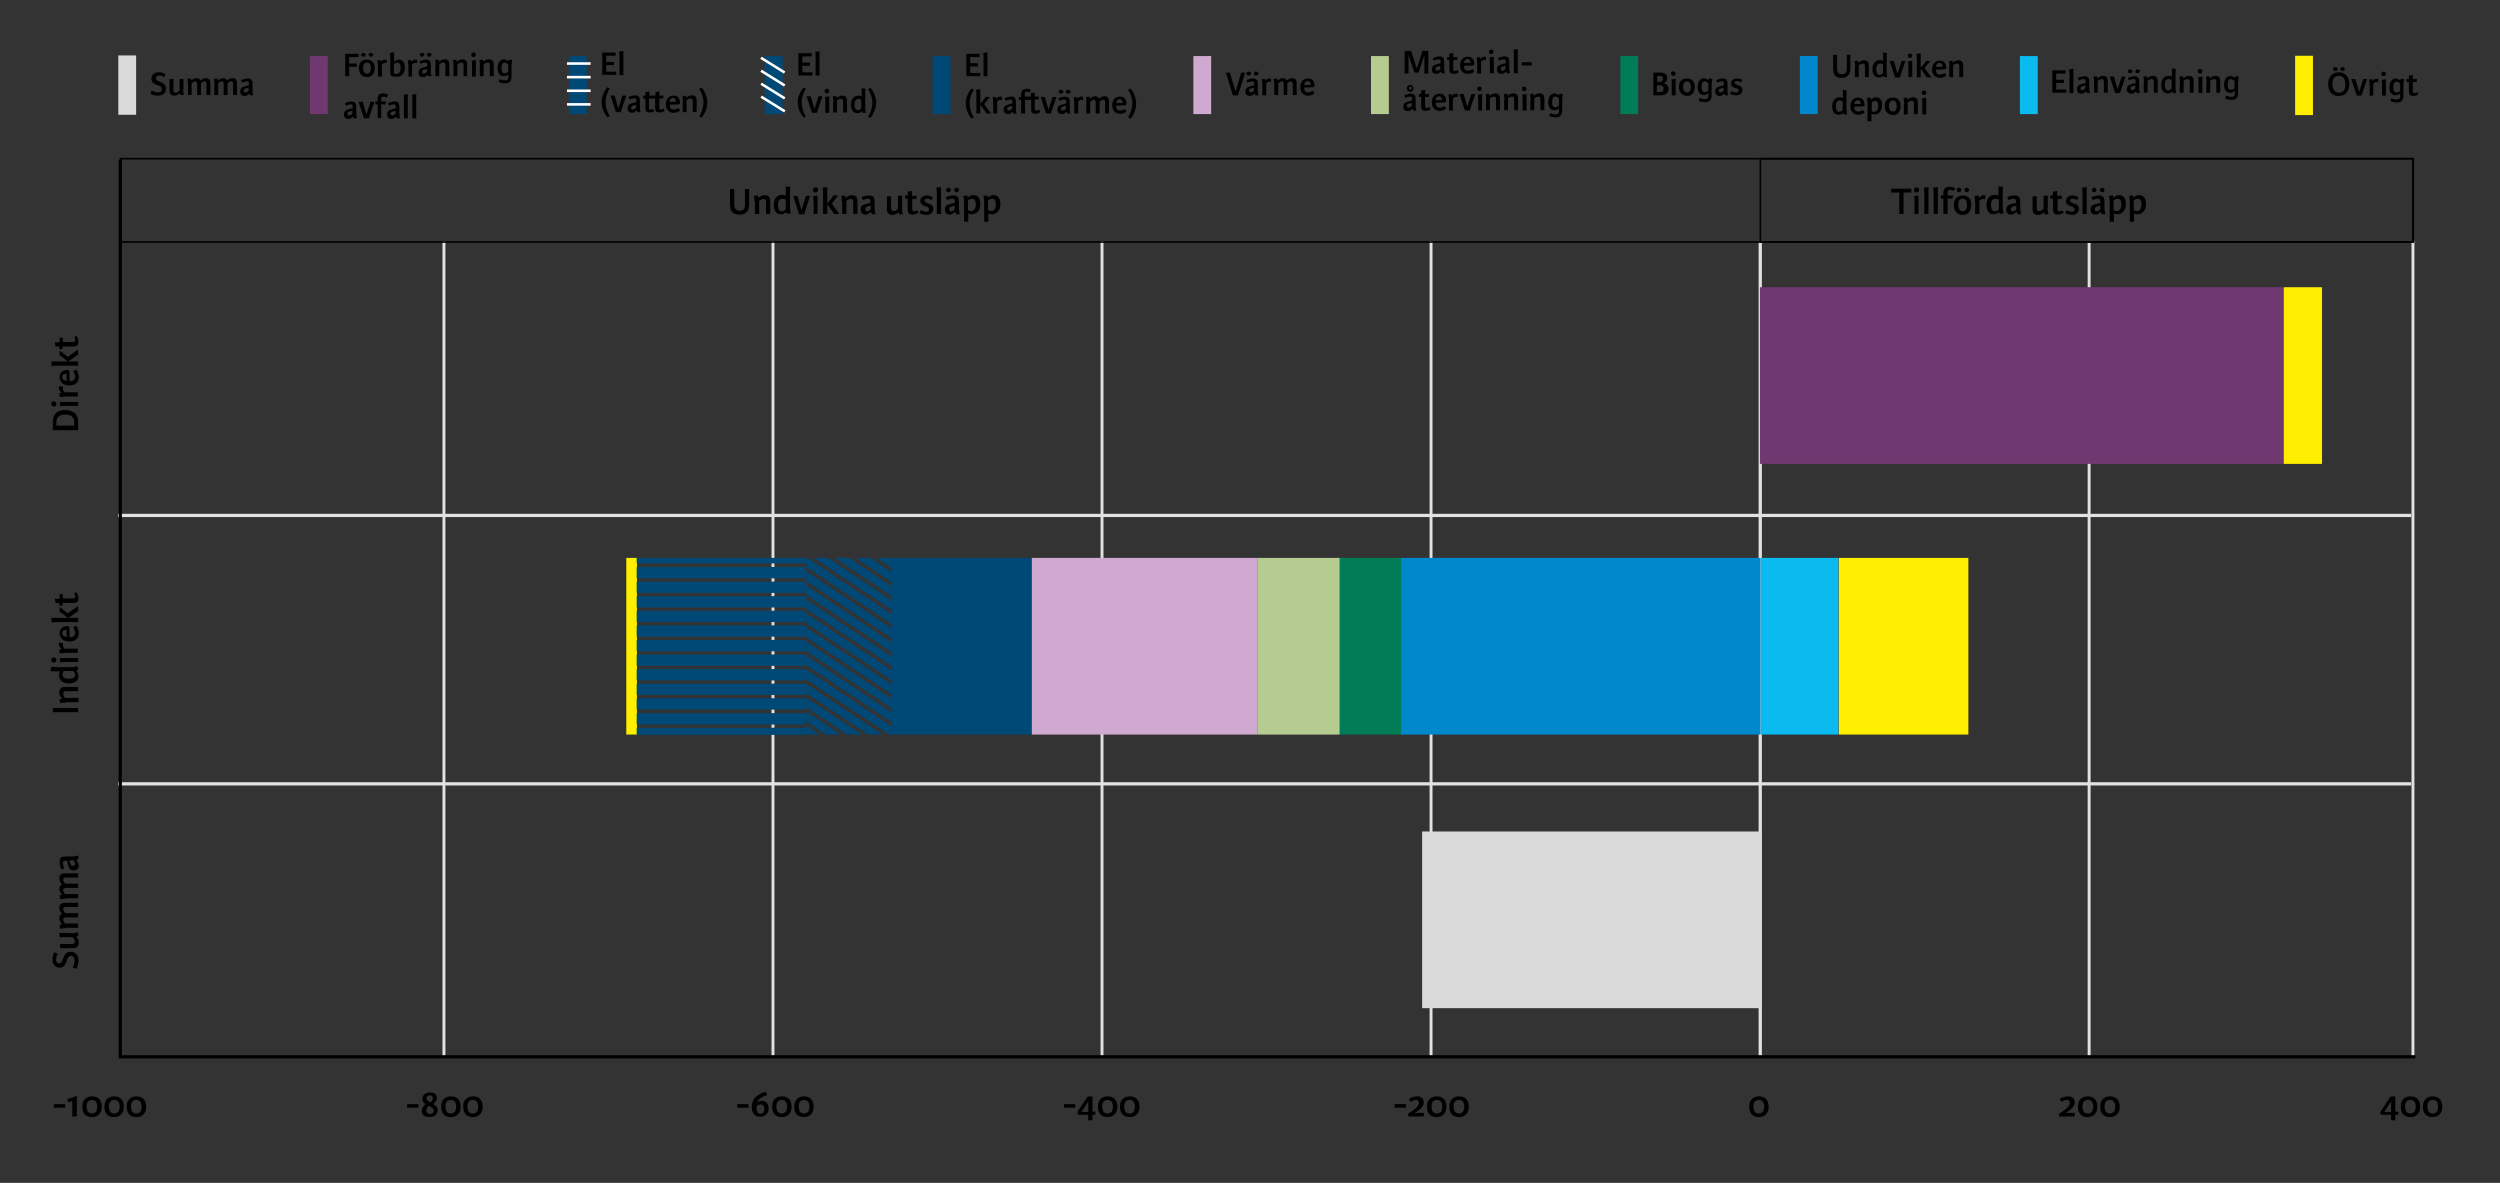 <?xml version="1.0" encoding="utf-8"?>
<!-- Generator: Adobe Illustrator 27.9.0, SVG Export Plug-In . SVG Version: 6.00 Build 0)  -->
<svg version="1.1" xmlns="http://www.w3.org/2000/svg" xmlns:xlink="http://www.w3.org/1999/xlink" x="0px" y="0px"
	 viewBox="0 0 771.2 364.9" style="enable-background:new 0 0 771.2 364.9;" xml:space="preserve">
<rect x="0" y="0" width="771.2" height="364.9" fill="#333333" stroke="none"/>
<style type="text/css">
	.st0{fill:#E2E2E1;}
	.st1{fill:#DADADA;}
	.st2{fill:#7A8991;}
	.st3{fill:#004876;}
	.st4{fill:#D0A9D0;}
	.st5{fill:#B5CB90;}
	.st6{fill:#007C57;}
	.st7{fill:#0087CC;}
	.st8{fill:#703870;}
	.st9{fill:#FFEE00;}
	.st10{fill:#0BBBEF;}
	.st11{fill:#FFFFFF;}
	.st12{fill:none;stroke:#E2E2E1;stroke-width:0.941;stroke-miterlimit:10;}
	.st13{fill:none;stroke:#E2E2E1;stroke-miterlimit:10;}
	.st14{fill:none;stroke:#000000;stroke-miterlimit:10;}
	.st15{fill:none;stroke:#000000;stroke-width:0.5;stroke-miterlimit:10;}
	.st16{fill:none;stroke:#FFFFFF;stroke-width:0.75;stroke-miterlimit:10;}
</style>
<g id="Lager_1">
</g>
<g id="Lager_3">
	<g>
		<rect x="136.5" y="74.4" class="st0" width="0.9" height="251.6"/>
	</g>
	<g>
		<rect x="238" y="74.4" class="st0" width="0.9" height="251.6"/>
	</g>
	<g>
		<rect x="339.5" y="74.4" class="st0" width="0.9" height="251.6"/>
	</g>
	<g>
		<rect x="441" y="74.4" class="st0" width="0.9" height="251.6"/>
	</g>
	<g>
		<rect x="542.5" y="74.4" class="st0" width="1" height="251.9"/>
	</g>
	<g>
		<rect x="644" y="74.4" class="st0" width="0.9" height="251.6"/>
	</g>
	<g>
		<rect x="743.9" y="74.4" class="st0" width="0.9" height="251.6"/>
	</g>
	<g>
		<rect x="36.4" y="158.5" class="st0" width="707.4" height="1"/>
	</g>
	<g>
		<rect x="36.4" y="241.3" class="st0" width="707.4" height="1"/>
	</g>
</g>
<g id="Lager_2">
	<g>
		<polygon points="745.1,326.5 36.6,326.5 36.6,49.3 37.6,49.3 37.6,325.5 745.1,325.5 		"/>
	</g>
	<g>
		<g>
			<path d="M16.6,340.6h3.5v1.1h-3.5V340.6z"/>
		</g>
		<g>
			<path d="M23.6,344.4h-1.3v-4.7L21,340c-0.1-0.4-0.1-0.7-0.2-1c0.9-0.2,1.9-0.5,2.6-0.9l0.4,0.2c-0.1,0.4-0.1,1.1-0.1,1.6V344.4z"
				/>
		</g>
		<g>
			<path d="M28.4,338.2c2.1,0,3,1.4,3,3.2c0,2.2-1.4,3.2-3,3.2c-1.7,0-3-0.9-3-3.2C25.3,339.4,26.6,338.2,28.4,338.2z M26.7,341.3
				c0,1.3,0.5,2.2,1.6,2.2c1,0,1.7-0.6,1.7-2.1c0-1.4-0.6-2.1-1.6-2.1C27.4,339.3,26.7,339.9,26.7,341.3z"/>
		</g>
		<g>
			<path d="M35.2,338.2c2.1,0,3,1.4,3,3.2c0,2.2-1.4,3.2-3,3.2c-1.7,0-3-0.9-3-3.2C32.2,339.4,33.4,338.2,35.2,338.2z M33.6,341.3
				c0,1.3,0.5,2.2,1.6,2.2c1,0,1.7-0.6,1.7-2.1c0-1.4-0.6-2.1-1.6-2.1C34.3,339.3,33.6,339.9,33.6,341.3z"/>
		</g>
		<g>
			<path d="M42.1,338.2c2.1,0,3,1.4,3,3.2c0,2.2-1.4,3.2-3,3.2c-1.7,0-3-0.9-3-3.2C39,339.4,40.3,338.2,42.1,338.2z M40.4,341.3
				c0,1.3,0.5,2.2,1.6,2.2c1,0,1.7-0.6,1.7-2.1c0-1.4-0.6-2.1-1.6-2.1C41.1,339.3,40.4,339.9,40.4,341.3z"/>
		</g>
	</g>
	<g>
		<g>
			<path d="M17.8,294.3c-0.3,0.5-0.5,1.1-0.5,1.7c0,0.8,0.4,1.2,0.9,1.2c0.6,0,0.9-0.5,1.2-1.4c0.4-1.1,0.9-2.2,2.3-2.2
				c1.7,0,2.5,1.1,2.5,2.7c0,1.1-0.4,2.1-0.7,2.6l-1.1-0.5c0.3-0.4,0.6-1.2,0.6-2.1c0-0.9-0.4-1.4-1.1-1.4c-0.8,0-1.1,0.7-1.3,1.5
				c-0.4,1.1-0.9,2.1-2.2,2.1c-1.5,0-2.2-1.2-2.2-2.6c0-0.8,0.2-1.6,0.6-2.2L17.8,294.3z"/>
		</g>
		<g>
			<path d="M22,287.9c0.6,0,1.3-0.1,2.1-0.3v1.2c-0.2,0-0.4,0.1-0.6,0.1l0,0.1c0.4,0.4,0.8,0.9,0.8,1.8c0,1.2-0.7,1.7-1.8,1.7h-3.9
				c0-0.4,0-0.9-0.1-1.3H22c0.8,0,1.1-0.2,1.1-0.8c0-0.5-0.3-0.9-0.7-1.3h-4c0-0.4,0-0.9-0.1-1.3H22z"/>
		</g>
		<g>
			<path d="M20.5,286.3c-0.5,0-1.2,0.1-2,0.2c0-0.4,0-0.7-0.1-1.2c0.1,0,0.4-0.1,0.7-0.2l0-0.1c-0.5-0.5-0.8-1-0.8-1.7
				c0-0.6,0.2-1.1,0.8-1.4c-0.4-0.5-0.8-1-0.8-1.8c0-1.2,0.7-1.6,1.8-1.6h4v1.3h-3.6c-0.8,0-1,0.2-1,0.7c0,0.5,0.4,0.9,0.6,1.2h4
				v1.3h-3.6c-0.8,0-1,0.2-1,0.7c0,0.5,0.4,1,0.6,1.2h4v1.3H20.5z"/>
		</g>
		<g>
			<path d="M20.5,277.2c-0.5,0-1.2,0.1-2,0.2c0-0.4,0-0.7-0.1-1.2c0.1,0,0.4-0.1,0.7-0.2l0-0.1c-0.5-0.5-0.8-1-0.8-1.7
				c0-0.6,0.2-1.1,0.8-1.4c-0.4-0.5-0.8-1-0.8-1.8c0-1.2,0.7-1.6,1.8-1.6h4v1.3h-3.6c-0.8,0-1,0.2-1,0.7c0,0.5,0.4,0.9,0.6,1.2h4
				v1.3h-3.6c-0.8,0-1,0.2-1,0.7c0,0.5,0.4,1,0.6,1.2h4v1.3H20.5z"/>
		</g>
		<g>
			<path d="M24.1,265.1c-0.2,0-0.5,0.1-0.6,0.2l0,0.1c0.4,0.5,0.8,0.9,0.8,1.6c0,0.8-0.4,1.5-1.6,1.5c-0.9,0-1.2-0.4-1.4-0.8
				c-0.1-0.3-0.4-1.1-0.6-2.2h-0.4c-0.5,0-0.9,0.1-0.9,0.7c0,0.5,0.3,1.3,0.4,1.7l-0.9,0.3c-0.3-0.7-0.5-1.6-0.5-2.3
				c0-1.4,0.7-1.7,2-1.7h2.1c0.4,0,1.4-0.2,1.7-0.3V265.1z M21.4,265.4c0.2,0.6,0.3,1.1,0.5,1.4c0.1,0.2,0.4,0.3,0.6,0.3
				c0.4,0,0.7-0.2,0.7-0.6c0-0.4-0.3-0.9-0.6-1.1H21.4z"/>
		</g>
	</g>
	<g>
		<g>
			<path d="M24.1,218.4v1.3h-7.8v-1.3H24.1z"/>
		</g>
		<g>
			<path d="M20.5,216.7c-0.5,0-1.2,0.1-2,0.2c0-0.4,0-0.7-0.1-1.2c0.2,0,0.4-0.1,0.7-0.2l0-0.1c-0.4-0.4-0.8-0.9-0.8-1.8
				c0-1.2,0.7-1.7,1.8-1.7h4v1.3h-3.6c-0.8,0-1,0.2-1,0.8c0,0.5,0.3,1,0.6,1.3h4.1v1.3H20.5z"/>
		</g>
		<g>
			<path d="M23.5,207c0.5,0.5,0.7,0.9,0.7,1.6c0,1.5-1.2,2.2-2.9,2.2c-2.2,0-3.1-1.2-3.1-2.5c0-0.4,0.1-0.9,0.3-1.2h-2.9
				c0.1-0.5,0.1-1,0.2-1.4c0.9,0.1,1.9,0.1,2.5,0.1h3.9c0.6,0,1.5-0.2,1.8-0.3v1.2C23.9,206.8,23.7,206.9,23.5,207L23.5,207z
				 M19.6,207.1c-0.2,0.2-0.3,0.6-0.3,1c0,0.7,0.6,1.3,1.9,1.3c1.1,0,2-0.3,2-1.2c0-0.5-0.3-0.9-0.6-1.2H19.6z"/>
		</g>
		<g>
			<path d="M15.8,203.6c0-0.5,0.3-0.8,0.8-0.8c0.4,0,0.8,0.4,0.8,0.8c0,0.5-0.3,0.8-0.8,0.8C16.2,204.4,15.8,204.1,15.8,203.6z
				 M24.1,202.9v1.3h-3.6c-0.5,0-1.1,0-1.9,0.2c0-0.4-0.1-0.9-0.2-1.4H24.1z"/>
		</g>
		<g>
			<path d="M19.5,198.4c-0.1,0.2-0.1,0.4-0.1,0.6c0,0.4,0.2,0.7,0.5,1.1h4.1v1.3h-3.6c-0.5,0-1.2,0.1-2,0.2c0-0.4,0-0.7-0.1-1.2
				c0.2,0,0.4-0.1,0.7-0.2l0,0c-0.5-0.5-0.8-0.8-0.8-1.3c0-0.3,0-0.6,0.1-0.7L19.5,198.4z"/>
		</g>
		<g>
			<path d="M22.6,193.5l0.9-0.5c0.5,0.7,0.8,1.5,0.8,2.3c0,1.6-1.1,2.6-2.9,2.6c-1.8,0-3-1-3-2.6c0-1.5,1.1-2.2,2.7-2.2l0.3,0.4
				l0.1,3.1c0.9,0,1.7-0.4,1.7-1.4C23.1,194.5,22.9,194,22.6,193.5z M20.5,194.3c-0.8,0-1.3,0.3-1.3,1c0,0.7,0.6,1.1,1.4,1.2
				L20.5,194.3z"/>
		</g>
		<g>
			<path d="M20.9,190.6L20.9,190.6l-1.6-1.3c-0.3-0.2-0.6-0.4-0.9-0.5v-1.5h0.1l2.4,1.9l3.2-2.3v1.6l-3,2.1v0h3v1.3h-6.2
				c-0.5,0-1.2,0-1.9,0.2c0-0.4-0.1-0.9-0.2-1.5H20.9z"/>
		</g>
		<g>
			<path d="M23.6,182.7c0.3,0.5,0.6,1.1,0.6,1.8c0,1-0.5,1.5-1.5,1.5h-3.4v0.8h-1V186h-1.2c0-0.4-0.1-0.8-0.2-1.3h1.5v-1.5
				c0.3,0.1,0.8,0.1,1,0.1v1.3h3.1c0.5,0,0.7-0.2,0.7-0.6c0-0.4-0.1-0.7-0.3-1L23.6,182.7z"/>
		</g>
	</g>
	<g>
		<g>
			<path d="M24.1,132.7h-7.8v-2.5c0-1.9,0.8-3.7,3.6-3.7c3.2,0,4.2,1.7,4.2,3.6V132.7z M17.4,130.4v0.9h5.5v-1c0-1.7-1-2.4-2.8-2.4
				C18,127.9,17.4,128.9,17.4,130.4z"/>
		</g>
		<g>
			<path d="M15.8,124.6c0-0.5,0.3-0.8,0.8-0.8c0.4,0,0.8,0.4,0.8,0.8c0,0.5-0.3,0.8-0.8,0.8C16.2,125.4,15.8,125,15.8,124.6z
				 M24.1,123.9v1.3h-3.6c-0.5,0-1.1,0-1.9,0.2c0-0.4-0.1-0.9-0.2-1.4H24.1z"/>
		</g>
		<g>
			<path d="M19.5,119.3c-0.1,0.2-0.1,0.4-0.1,0.6c0,0.4,0.2,0.7,0.5,1.1h4.1v1.3h-3.6c-0.5,0-1.2,0.1-2,0.2c0-0.4,0-0.7-0.1-1.2
				c0.2,0,0.4-0.1,0.7-0.2l0,0c-0.5-0.5-0.8-0.8-0.8-1.3c0-0.3,0-0.6,0.1-0.7L19.5,119.3z"/>
		</g>
		<g>
			<path d="M22.6,114.5l0.9-0.5c0.5,0.7,0.8,1.5,0.8,2.3c0,1.6-1.1,2.6-2.9,2.6c-1.8,0-3-1-3-2.6c0-1.5,1.1-2.2,2.7-2.2l0.3,0.4
				l0.1,3.1c0.9,0,1.7-0.4,1.7-1.4C23.1,115.5,22.9,115,22.6,114.5z M20.5,115.3c-0.8,0-1.3,0.3-1.3,1c0,0.7,0.6,1.1,1.4,1.2
				L20.5,115.3z"/>
		</g>
		<g>
			<path d="M20.9,111.5L20.9,111.5l-1.6-1.3c-0.3-0.2-0.6-0.4-0.9-0.5v-1.5h0.1l2.4,1.9l3.2-2.3v1.6l-3,2.1v0h3v1.3h-6.2
				c-0.5,0-1.2,0-1.9,0.2c0-0.4-0.1-0.9-0.2-1.5H20.9z"/>
		</g>
		<g>
			<path d="M23.6,103.6c0.3,0.5,0.6,1.1,0.6,1.8c0,1-0.5,1.5-1.5,1.5h-3.4v0.8h-1v-0.8h-1.2c0-0.4-0.1-0.8-0.2-1.3h1.5v-1.5
				c0.3,0.1,0.8,0.1,1,0.1v1.3h3.1c0.5,0,0.7-0.2,0.7-0.6c0-0.4-0.1-0.7-0.3-1L23.6,103.6z"/>
		</g>
	</g>
	<g>
		<g>
			<path d="M229.8,58.3h1.3v4.5c0,1.7-0.4,3.4-3,3.4c-2.4,0-2.9-1.3-2.9-3.3v-4.6h1.3v4.2c0,1.4,0.1,2.5,1.7,2.5
				c1.5,0,1.6-1,1.6-2.2V58.3z"/>
		</g>
		<g>
			<path d="M232.8,62.4c0-0.5-0.1-1.2-0.2-2c0.4,0,0.7,0,1.2-0.1c0,0.2,0.1,0.4,0.2,0.7l0.1,0c0.4-0.4,0.9-0.8,1.8-0.8
				c1.2,0,1.7,0.7,1.7,1.8v4h-1.3v-3.6c0-0.8-0.2-1-0.8-1c-0.5,0-1,0.3-1.3,0.6V66h-1.3V62.4z"/>
		</g>
		<g>
			<path d="M242.5,65.4c-0.5,0.5-0.9,0.7-1.6,0.7c-1.5,0-2.2-1.2-2.2-2.9c0-2.2,1.2-3.1,2.5-3.1c0.4,0,0.9,0.1,1.2,0.3v-2.9
				c0.5,0.1,1,0.1,1.4,0.2c-0.1,0.9-0.1,1.9-0.1,2.5v3.9c0,0.6,0.2,1.5,0.3,1.8h-1.2C242.6,65.8,242.6,65.6,242.5,65.4L242.5,65.4z
				 M242.3,61.6c-0.2-0.2-0.6-0.3-1-0.3c-0.7,0-1.3,0.6-1.3,1.9c0,1.1,0.3,2,1.2,2c0.5,0,0.9-0.3,1.2-0.6V61.6z"/>
		</g>
		<g>
			<path d="M246,60.4l1.2,4.3h0.1l1.3-4.3h1.3l-1.5,4.6l-0.3,1.1h-1.6l-1.8-5.6H246z"/>
		</g>
		<g>
			<path d="M251.6,57.8c0.5,0,0.8,0.3,0.8,0.8c0,0.4-0.4,0.8-0.8,0.8c-0.5,0-0.8-0.3-0.8-0.8C250.8,58.1,251.1,57.8,251.6,57.8z
				 M252.3,66H251v-3.6c0-0.5,0-1.1-0.2-1.9c0.4,0,0.9-0.1,1.4-0.2V66z"/>
		</g>
		<g>
			<path d="M255.2,62.8L255.2,62.8l1.3-1.6c0.2-0.3,0.4-0.6,0.5-0.9h1.5v0.1l-1.9,2.4l2.3,3.2h-1.6l-2.1-3h0v3h-1.3v-6.2
				c0-0.5,0-1.2-0.2-1.9c0.4,0,0.9-0.1,1.5-0.2V62.8z"/>
		</g>
		<g>
			<path d="M259.7,62.4c0-0.5-0.1-1.2-0.2-2c0.4,0,0.7,0,1.2-0.1c0,0.2,0.1,0.4,0.2,0.7l0.1,0c0.4-0.4,0.9-0.8,1.8-0.8
				c1.2,0,1.7,0.7,1.7,1.8v4h-1.3v-3.6c0-0.8-0.2-1-0.8-1c-0.5,0-1,0.3-1.3,0.6V66h-1.3V62.4z"/>
		</g>
		<g>
			<path d="M268.9,66c0-0.2-0.1-0.5-0.2-0.6l-0.1,0c-0.5,0.4-0.9,0.8-1.6,0.8c-0.8,0-1.5-0.4-1.5-1.6c0-0.9,0.4-1.2,0.8-1.4
				c0.3-0.1,1.1-0.4,2.2-0.6v-0.4c0-0.5-0.1-0.9-0.7-0.9c-0.5,0-1.3,0.3-1.7,0.4l-0.3-0.9c0.7-0.3,1.6-0.5,2.3-0.5
				c1.4,0,1.7,0.7,1.7,2v2.1c0,0.4,0.2,1.4,0.3,1.7H268.9z M268.6,63.4c-0.6,0.2-1.1,0.3-1.4,0.5c-0.2,0.1-0.3,0.4-0.3,0.6
				c0,0.4,0.2,0.7,0.6,0.7c0.4,0,0.9-0.3,1.1-0.6V63.4z"/>
		</g>
		<g>
			<path d="M278.2,64c0,0.6,0.1,1.3,0.3,2.1h-1.2c0-0.2-0.1-0.4-0.1-0.6l-0.1,0c-0.4,0.4-0.9,0.8-1.8,0.8c-1.2,0-1.7-0.7-1.7-1.8
				v-3.9c0.4,0,0.9,0,1.3-0.1V64c0,0.8,0.2,1.1,0.8,1.1c0.5,0,0.9-0.3,1.3-0.7v-4c0.4,0,0.9,0,1.3-0.1V64z"/>
		</g>
		<g>
			<path d="M283.3,65.6c-0.5,0.3-1.1,0.6-1.8,0.6c-1,0-1.5-0.5-1.5-1.5v-3.4h-0.8v-1h0.8v-1.2c0.4,0,0.8-0.1,1.3-0.2v1.5h1.5
				c-0.1,0.3-0.1,0.8-0.1,1h-1.3v3.1c0,0.5,0.2,0.7,0.6,0.7c0.4,0,0.7-0.1,1-0.3L283.3,65.6z"/>
		</g>
		<g>
			<path d="M285.4,63.6c-0.7-0.2-1.5-0.6-1.5-1.6c0-1.2,1-1.7,2-1.7c0.8,0,1.5,0.3,1.9,0.6l-0.5,0.8c-0.4-0.2-0.8-0.4-1.3-0.4
				c-0.6,0-0.8,0.3-0.8,0.6c0,0.5,0.5,0.6,1,0.8c1,0.3,1.7,0.7,1.7,1.7c0,1.1-0.8,1.9-2.1,1.9c-0.9,0-1.8-0.3-2.1-0.6l0.4-0.9
				c0.2,0.1,0.9,0.5,1.6,0.5c0.5,0,0.9-0.2,0.9-0.7C286.5,63.9,286,63.8,285.4,63.6z"/>
		</g>
		<g>
			<path d="M290.3,66H289v-6.2c0-0.6,0-1.2-0.2-1.9c0.4,0,0.9-0.1,1.5-0.2V66z"/>
		</g>
		<g>
			<path d="M294.9,66c0-0.2-0.1-0.5-0.2-0.6l-0.1,0c-0.5,0.4-0.9,0.8-1.6,0.8c-0.8,0-1.5-0.4-1.5-1.6c0-0.9,0.4-1.2,0.8-1.4
				c0.3-0.1,1.1-0.4,2.2-0.6v-0.4c0-0.5-0.1-0.9-0.7-0.9c-0.5,0-1.3,0.3-1.7,0.4l-0.3-0.9c0.7-0.3,1.6-0.5,2.3-0.5
				c1.4,0,1.7,0.7,1.7,2v2.1c0,0.4,0.2,1.4,0.3,1.7H294.9z M291.9,58.6c0,0.4,0.3,0.7,0.7,0.7c0.4,0,0.7-0.3,0.7-0.7
				c0-0.4-0.3-0.7-0.7-0.7C292.2,57.9,291.9,58.2,291.9,58.6z M294.5,63.4c-0.6,0.2-1.1,0.3-1.4,0.5c-0.2,0.1-0.3,0.4-0.3,0.6
				c0,0.4,0.2,0.7,0.6,0.7c0.4,0,0.9-0.3,1.1-0.6V63.4z M294.4,58.6c0,0.4,0.3,0.7,0.7,0.7c0.4,0,0.7-0.3,0.7-0.7
				c0-0.4-0.3-0.7-0.7-0.7C294.7,57.9,294.4,58.2,294.4,58.6z"/>
		</g>
		<g>
			<path d="M298.7,68.4h-1.3v-6c0-0.6-0.1-1.3-0.2-2c0.3,0,0.9-0.1,1.2-0.1c0,0.2,0.1,0.5,0.1,0.6l0.1,0c0.6-0.5,1-0.7,1.7-0.7
				c1.5,0,2.1,1.2,2.1,2.7c0,1.9-1,3.2-2.7,3.2c-0.3,0-0.7-0.1-1-0.2V68.4z M298.7,64.9c0.2,0.1,0.6,0.2,0.9,0.2
				c0.9,0,1.4-0.8,1.4-2c0-1.4-0.5-1.8-1.2-1.8c-0.6,0-1.1,0.5-1.2,0.5V64.9z"/>
		</g>
		<g>
			<path d="M304.9,68.4h-1.3v-6c0-0.6-0.1-1.3-0.2-2c0.3,0,0.9-0.1,1.2-0.1c0,0.2,0.1,0.5,0.1,0.6l0.1,0c0.6-0.5,1-0.7,1.7-0.7
				c1.5,0,2.1,1.2,2.1,2.7c0,1.9-1,3.2-2.7,3.2c-0.3,0-0.7-0.1-1-0.2V68.4z M304.9,64.9c0.2,0.1,0.6,0.2,0.9,0.2
				c0.9,0,1.4-0.8,1.4-2c0-1.4-0.5-1.8-1.2-1.8c-0.6,0-1.1,0.5-1.2,0.5V64.9z"/>
		</g>
	</g>
	<g>
		<g>
			<path d="M583.4,59.4v-1.2h6.2v1.2h-2.4V66h-1.3v-6.6H583.4z"/>
		</g>
		<g>
			<path d="M591.2,57.8c0.5,0,0.8,0.3,0.8,0.8c0,0.4-0.4,0.8-0.8,0.8c-0.5,0-0.8-0.3-0.8-0.8C590.4,58.1,590.8,57.8,591.2,57.8z
				 M591.9,66h-1.3v-3.6c0-0.5,0-1.1-0.2-1.9c0.4,0,0.9-0.1,1.4-0.2V66z"/>
		</g>
		<g>
			<path d="M594.9,66h-1.3v-6.2c0-0.6,0-1.2-0.2-1.9c0.4,0,0.9-0.1,1.5-0.2V66z"/>
		</g>
		<g>
			<path d="M597.8,66h-1.3v-6.2c0-0.6,0-1.2-0.2-1.9c0.4,0,0.9-0.1,1.5-0.2V66z"/>
		</g>
		<g>
			<path d="M602.7,58.9c-0.3-0.1-0.7-0.3-1.1-0.3s-0.8,0.1-0.8,1v0.7h1.7c-0.1,0.3-0.1,0.7-0.2,1h-1.5V66h-1.3v-4.7h-0.8v-1h0.8
				v-0.7c0-1.3,0.6-2,1.9-2c0.7,0,1.2,0.2,1.7,0.4L602.7,58.9z"/>
		</g>
		<g>
			<path d="M602.7,63.2c0-1.9,1.2-2.9,2.8-2.9c1.6,0,2.6,1,2.6,2.8c0,2.1-1,3.2-2.7,3.2C603.6,66.2,602.7,64.9,602.7,63.2z
				 M604.3,57.9c0.4,0,0.7,0.3,0.7,0.7c0,0.4-0.3,0.7-0.7,0.7c-0.4,0-0.7-0.3-0.7-0.7C603.5,58.2,603.8,57.9,604.3,57.9z
				 M606.8,63.3c0-1.1-0.4-2-1.4-2c-0.9,0-1.3,0.8-1.3,1.8c0,1,0.3,2.1,1.4,2.1C606.4,65.1,606.8,64.3,606.8,63.3z M606.7,57.9
				c0.4,0,0.7,0.3,0.7,0.7c0,0.4-0.3,0.7-0.7,0.7c-0.4,0-0.7-0.3-0.7-0.7C606,58.2,606.3,57.9,606.7,57.9z"/>
		</g>
		<g>
			<path d="M612.3,61.5c-0.2-0.1-0.4-0.1-0.6-0.1c-0.4,0-0.7,0.2-1.1,0.5V66h-1.3v-3.6c0-0.5-0.1-1.2-0.2-2c0.4,0,0.7,0,1.2-0.1
				c0,0.2,0.1,0.4,0.2,0.7l0,0c0.5-0.5,0.8-0.8,1.3-0.8c0.3,0,0.6,0,0.7,0.1L612.3,61.5z"/>
		</g>
		<g>
			<path d="M616.6,65.4c-0.5,0.5-0.9,0.7-1.6,0.7c-1.5,0-2.2-1.2-2.2-2.9c0-2.2,1.2-3.1,2.5-3.1c0.4,0,0.9,0.1,1.2,0.3v-2.9
				c0.5,0.1,1,0.1,1.4,0.2c-0.1,0.9-0.1,1.9-0.1,2.5v3.9c0,0.6,0.2,1.5,0.3,1.8h-1.2C616.7,65.8,616.7,65.6,616.6,65.4L616.6,65.4z
				 M616.5,61.6c-0.2-0.2-0.6-0.3-1-0.3c-0.7,0-1.3,0.6-1.3,1.9c0,1.1,0.3,2,1.2,2c0.5,0,0.9-0.3,1.2-0.6V61.6z"/>
		</g>
		<g>
			<path d="M622.3,66c0-0.2-0.1-0.5-0.2-0.6l-0.1,0c-0.5,0.4-0.9,0.8-1.6,0.8c-0.8,0-1.5-0.4-1.5-1.6c0-0.9,0.4-1.2,0.8-1.4
				c0.3-0.1,1.1-0.4,2.2-0.6v-0.4c0-0.5-0.1-0.9-0.7-0.9c-0.5,0-1.3,0.3-1.7,0.4l-0.3-0.9c0.7-0.3,1.6-0.5,2.3-0.5
				c1.4,0,1.7,0.7,1.7,2v2.1c0,0.4,0.2,1.4,0.3,1.7H622.3z M622,63.4c-0.6,0.2-1.1,0.3-1.4,0.5c-0.2,0.1-0.3,0.4-0.3,0.6
				c0,0.4,0.2,0.7,0.6,0.7c0.4,0,0.9-0.3,1.1-0.6V63.4z"/>
		</g>
		<g>
			<path d="M631.6,64c0,0.6,0.1,1.3,0.3,2.1h-1.2c0-0.2-0.1-0.4-0.1-0.6l-0.1,0c-0.4,0.4-0.9,0.8-1.8,0.8c-1.2,0-1.7-0.7-1.7-1.8
				v-3.9c0.4,0,0.9,0,1.3-0.1V64c0,0.8,0.2,1.1,0.8,1.1c0.5,0,0.9-0.3,1.3-0.7v-4c0.4,0,0.9,0,1.3-0.1V64z"/>
		</g>
		<g>
			<path d="M636.6,65.6c-0.5,0.3-1.1,0.6-1.8,0.6c-1,0-1.5-0.5-1.5-1.5v-3.4h-0.8v-1h0.8v-1.2c0.4,0,0.8-0.1,1.3-0.2v1.5h1.5
				c-0.1,0.3-0.1,0.8-0.1,1h-1.3v3.1c0,0.5,0.2,0.7,0.6,0.7c0.4,0,0.7-0.1,1-0.3L636.6,65.6z"/>
		</g>
		<g>
			<path d="M638.8,63.6c-0.7-0.2-1.5-0.6-1.5-1.6c0-1.2,1-1.7,2-1.7c0.8,0,1.5,0.3,1.9,0.6l-0.5,0.8c-0.4-0.2-0.8-0.4-1.3-0.4
				c-0.6,0-0.8,0.3-0.8,0.6c0,0.5,0.5,0.6,1,0.8c1,0.3,1.7,0.7,1.7,1.7c0,1.1-0.8,1.9-2.1,1.9c-0.9,0-1.8-0.3-2.1-0.6l0.4-0.9
				c0.2,0.1,0.9,0.5,1.6,0.5c0.5,0,0.9-0.2,0.9-0.7C639.9,63.9,639.4,63.8,638.8,63.6z"/>
		</g>
		<g>
			<path d="M643.7,66h-1.3v-6.2c0-0.6,0-1.2-0.2-1.9c0.4,0,0.9-0.1,1.5-0.2V66z"/>
		</g>
		<g>
			<path d="M648.3,66c0-0.2-0.1-0.5-0.2-0.6l-0.1,0c-0.5,0.4-0.9,0.8-1.6,0.8c-0.8,0-1.5-0.4-1.5-1.6c0-0.9,0.4-1.2,0.8-1.4
				c0.3-0.1,1.1-0.4,2.2-0.6v-0.4c0-0.5-0.1-0.9-0.7-0.9c-0.5,0-1.3,0.3-1.7,0.4l-0.3-0.9c0.7-0.3,1.6-0.5,2.3-0.5
				c1.4,0,1.7,0.7,1.7,2v2.1c0,0.4,0.2,1.4,0.3,1.7H648.3z M645.3,58.6c0,0.4,0.3,0.7,0.7,0.7c0.4,0,0.7-0.3,0.7-0.7
				c0-0.4-0.3-0.7-0.7-0.7C645.6,57.9,645.3,58.2,645.3,58.6z M647.9,63.4c-0.6,0.2-1.1,0.3-1.4,0.5c-0.2,0.1-0.3,0.4-0.3,0.6
				c0,0.4,0.2,0.7,0.6,0.7c0.4,0,0.9-0.3,1.1-0.6V63.4z M647.8,58.6c0,0.4,0.3,0.7,0.7,0.7c0.4,0,0.7-0.3,0.7-0.7
				c0-0.4-0.3-0.7-0.7-0.7C648.1,57.9,647.8,58.2,647.8,58.6z"/>
		</g>
		<g>
			<path d="M652.1,68.4h-1.3v-6c0-0.6-0.1-1.3-0.2-2c0.3,0,0.9-0.1,1.2-0.1c0,0.2,0.1,0.5,0.1,0.6l0.1,0c0.6-0.5,1-0.7,1.7-0.7
				c1.5,0,2.1,1.2,2.1,2.7c0,1.9-1,3.2-2.7,3.2c-0.3,0-0.7-0.1-1-0.2V68.4z M652.1,64.9c0.2,0.1,0.6,0.2,0.9,0.2
				c0.9,0,1.4-0.8,1.4-2c0-1.4-0.5-1.8-1.2-1.8c-0.6,0-1.1,0.5-1.2,0.5V64.9z"/>
		</g>
		<g>
			<path d="M658.3,68.4H657v-6c0-0.6-0.1-1.3-0.2-2c0.3,0,0.9-0.1,1.2-0.1c0,0.2,0.1,0.5,0.1,0.6l0.1,0c0.6-0.5,1-0.7,1.7-0.7
				c1.5,0,2.1,1.2,2.1,2.7c0,1.9-1,3.2-2.7,3.2c-0.3,0-0.7-0.1-1-0.2V68.4z M658.3,64.9c0.2,0.1,0.6,0.2,0.9,0.2
				c0.9,0,1.4-0.8,1.4-2c0-1.4-0.5-1.8-1.2-1.8c-0.6,0-1.1,0.5-1.2,0.5V64.9z"/>
		</g>
	</g>
	<g>
		<g>
			<path d="M125.6,340.6h3.5v1.1h-3.5V340.6z"/>
		</g>
		<g>
			<path d="M134.8,338.7c0,0.7-0.5,1.3-1.1,1.9v0c0.8,0.5,1.3,0.9,1.3,1.9c0,1-0.7,2.1-2.5,2.1c-1.5,0-2.4-0.7-2.4-1.9
				c0-0.8,0.4-1.4,1.2-2.1v0c-0.6-0.4-1-0.9-1-1.6c0-1.3,1.1-2,2.3-2C134,337,134.8,337.6,134.8,338.7z M133.8,342.6
				c0-0.6-0.6-1-1.5-1.5c-0.4,0.4-0.8,0.9-0.8,1.5c0,0.6,0.4,1,1.2,1C133.5,343.6,133.8,343.1,133.8,342.6z M132.6,337.9
				c-0.5,0-1,0.3-1,0.9c0,0.4,0.3,0.8,1.2,1.3c0.4-0.4,0.7-0.8,0.7-1.3C133.6,338.3,133.2,337.9,132.6,337.9z"/>
		</g>
		<g>
			<path d="M139.1,338.2c2.1,0,3,1.4,3,3.2c0,2.2-1.4,3.2-3,3.2c-1.7,0-3-0.9-3-3.2C136,339.4,137.3,338.2,139.1,338.2z
				 M137.4,341.3c0,1.3,0.5,2.2,1.6,2.2c1,0,1.7-0.6,1.7-2.1c0-1.4-0.6-2.1-1.6-2.1C138.1,339.3,137.4,339.9,137.4,341.3z"/>
		</g>
		<g>
			<path d="M145.9,338.2c2.1,0,3,1.4,3,3.2c0,2.2-1.4,3.2-3,3.2c-1.7,0-3-0.9-3-3.2C142.8,339.4,144.1,338.2,145.9,338.2z
				 M144.2,341.3c0,1.3,0.5,2.2,1.6,2.2c1,0,1.7-0.6,1.7-2.1c0-1.4-0.6-2.1-1.6-2.1C144.9,339.3,144.2,339.9,144.2,341.3z"/>
		</g>
	</g>
	<g>
		<g>
			<path d="M227.4,340.6h3.5v1.1h-3.5V340.6z"/>
		</g>
		<g>
			<path d="M236.7,337.8c-1.2,0.3-2.7,1.1-3.2,2.3l0,0c0.4-0.3,1-0.5,1.6-0.5c1.3,0,2,1,2,2.3c0,1.6-1.1,2.6-2.6,2.6
				c-1.8,0-2.6-1.2-2.6-3c0-2.1,1.3-4,4.3-4.7L236.7,337.8z M235.8,342.1c0-0.8-0.3-1.4-1.1-1.4c-0.5,0-1.1,0.3-1.3,0.5
				c0,0.1,0,0.2,0,0.3c0,1.3,0.3,2.1,1.2,2.1C235.3,343.5,235.8,343.1,235.8,342.1z"/>
		</g>
		<g>
			<path d="M241.2,338.2c2.1,0,3,1.4,3,3.2c0,2.2-1.4,3.2-3,3.2c-1.7,0-3-0.9-3-3.2C238.1,339.4,239.4,338.2,241.2,338.2z
				 M239.5,341.3c0,1.3,0.5,2.2,1.6,2.2c1,0,1.7-0.6,1.7-2.1c0-1.4-0.6-2.1-1.6-2.1C240.2,339.3,239.5,339.9,239.5,341.3z"/>
		</g>
		<g>
			<path d="M248,338.2c2.1,0,3,1.4,3,3.2c0,2.2-1.4,3.2-3,3.2c-1.7,0-3-0.9-3-3.2C245,339.4,246.2,338.2,248,338.2z M246.4,341.3
				c0,1.3,0.5,2.2,1.6,2.2c1,0,1.7-0.6,1.7-2.1c0-1.4-0.6-2.1-1.6-2.1C247.1,339.3,246.4,339.9,246.4,341.3z"/>
		</g>
	</g>
	<g>
		<g>
			<path d="M328.2,340.6h3.5v1.1h-3.5V340.6z"/>
		</g>
		<g>
			<path d="M337,338.3v4.6h0.9v1H337v1.7h-1.3v-1.7h-3.1l-0.3-0.8l3.2-4.8l1.4-0.1L337,338.3z M335.7,341.1c0-0.4,0-0.9,0.1-1.3
				l-0.1,0l-2.1,3.2h2.1V341.1z"/>
		</g>
		<g>
			<path d="M341.7,338.2c2.1,0,3,1.4,3,3.2c0,2.2-1.4,3.2-3,3.2c-1.7,0-3-0.9-3-3.2C338.6,339.4,339.9,338.2,341.7,338.2z
				 M340,341.3c0,1.3,0.5,2.2,1.6,2.2c1,0,1.7-0.6,1.7-2.1c0-1.4-0.6-2.1-1.6-2.1C340.7,339.3,340,339.9,340,341.3z"/>
		</g>
		<g>
			<path d="M348.5,338.2c2.1,0,3,1.4,3,3.2c0,2.2-1.4,3.2-3,3.2c-1.7,0-3-0.9-3-3.2C345.4,339.4,346.7,338.2,348.5,338.2z
				 M346.8,341.3c0,1.3,0.5,2.2,1.6,2.2c1,0,1.7-0.6,1.7-2.1c0-1.4-0.6-2.1-1.6-2.1C347.5,339.3,346.8,339.9,346.8,341.3z"/>
		</g>
	</g>
	<g>
		<g>
			<path d="M430.2,340.6h3.5v1.1h-3.5V340.6z"/>
		</g>
		<g>
			<path d="M434.5,343.5c2.1-1.4,3.2-2.3,3.2-3.3c0-0.6-0.4-0.9-0.9-0.9c-0.6,0-1.2,0.3-1.7,0.6l-0.5-0.9c0.8-0.5,1.8-0.8,2.5-0.8
				c1.2,0,2.1,0.6,2.1,1.8c0,1.2-0.7,2-2.7,3.3l0,0.1c0.3-0.1,0.8-0.1,1.2-0.1h1.5v1.1h-4.8V343.5z"/>
		</g>
		<g>
			<path d="M443.2,338.2c2.1,0,3,1.4,3,3.2c0,2.2-1.4,3.2-3,3.2c-1.7,0-3-0.9-3-3.2C440.1,339.4,441.4,338.2,443.2,338.2z
				 M441.6,341.3c0,1.3,0.5,2.2,1.6,2.2c1,0,1.7-0.6,1.7-2.1c0-1.4-0.6-2.1-1.6-2.1C442.2,339.3,441.6,339.9,441.6,341.3z"/>
		</g>
		<g>
			<path d="M450.1,338.2c2.1,0,3,1.4,3,3.2c0,2.2-1.4,3.2-3,3.2c-1.7,0-3-0.9-3-3.2C447,339.4,448.3,338.2,450.1,338.2z
				 M448.4,341.3c0,1.3,0.5,2.2,1.6,2.2c1,0,1.7-0.6,1.7-2.1c0-1.4-0.6-2.1-1.6-2.1C449.1,339.3,448.4,339.9,448.4,341.3z"/>
		</g>
	</g>
	<g>
		<g>
			<path d="M635.3,343.5c2.1-1.4,3.2-2.3,3.2-3.3c0-0.6-0.4-0.9-0.9-0.9c-0.6,0-1.2,0.3-1.7,0.6l-0.5-0.9c0.8-0.5,1.8-0.8,2.5-0.8
				c1.2,0,2.1,0.6,2.1,1.8c0,1.2-0.7,2-2.7,3.3l0,0.1c0.3-0.1,0.8-0.1,1.2-0.1h1.5v1.1h-4.8V343.5z"/>
		</g>
		<g>
			<path d="M644,338.2c2.1,0,3,1.4,3,3.2c0,2.2-1.4,3.2-3,3.2c-1.7,0-3-0.9-3-3.2C641,339.4,642.2,338.2,644,338.2z M642.4,341.3
				c0,1.3,0.5,2.2,1.6,2.2c1,0,1.7-0.6,1.7-2.1c0-1.4-0.6-2.1-1.6-2.1C643.1,339.3,642.4,339.9,642.4,341.3z"/>
		</g>
		<g>
			<path d="M650.9,338.2c2.1,0,3,1.4,3,3.2c0,2.2-1.4,3.2-3,3.2c-1.7,0-3-0.9-3-3.2C647.8,339.4,649.1,338.2,650.9,338.2z
				 M649.2,341.3c0,1.3,0.5,2.2,1.6,2.2c1,0,1.7-0.6,1.7-2.1c0-1.4-0.6-2.1-1.6-2.1C649.9,339.3,649.2,339.9,649.2,341.3z"/>
		</g>
	</g>
	<g>
		<g>
			<path d="M738.9,338.3v4.6h0.9v1h-0.9v1.7h-1.3v-1.7h-3.1l-0.3-0.8l3.2-4.8l1.4-0.1L738.9,338.3z M737.6,341.1
				c0-0.4,0-0.9,0.1-1.3l-0.1,0l-2.1,3.2h2.1V341.1z"/>
		</g>
		<g>
			<path d="M743.6,338.2c2.1,0,3,1.4,3,3.2c0,2.2-1.4,3.2-3,3.2c-1.7,0-3-0.9-3-3.2C740.5,339.4,741.8,338.2,743.6,338.2z
				 M741.9,341.3c0,1.3,0.5,2.2,1.6,2.2c1,0,1.7-0.6,1.7-2.1c0-1.4-0.6-2.1-1.6-2.1C742.6,339.3,741.9,339.9,741.9,341.3z"/>
		</g>
		<g>
			<path d="M750.4,338.2c2.1,0,3,1.4,3,3.2c0,2.2-1.4,3.2-3,3.2c-1.7,0-3-0.9-3-3.2C747.4,339.4,748.6,338.2,750.4,338.2z
				 M748.8,341.3c0,1.3,0.5,2.2,1.6,2.2c1,0,1.7-0.6,1.7-2.1c0-1.4-0.6-2.1-1.6-2.1C749.5,339.3,748.8,339.9,748.8,341.3z"/>
		</g>
	</g>
	<g>
		<g>
			<path d="M542.6,338.2c2.1,0,3,1.4,3,3.2c0,2.2-1.4,3.2-3,3.2c-1.7,0-3-0.9-3-3.2C539.5,339.4,540.8,338.2,542.6,338.2z
				 M540.9,341.3c0,1.3,0.5,2.2,1.6,2.2c1,0,1.7-0.6,1.7-2.1c0-1.4-0.6-2.1-1.6-2.1C541.6,339.3,540.9,339.9,540.9,341.3z"/>
		</g>
	</g>
	<g>
		<path d="M744.6,74.9H36.9V48.7h707.7V74.9z M37.4,74.4h706.7V49.2H37.4V74.4z"/>
	</g>
	<g>
		<path d="M744.6,74.9H542.8V48.7h201.9V74.9z M543.3,74.4h200.9V49.2H543.3V74.4z"/>
	</g>
	<g>
		<g>
			<path d="M50.8,23.8c-0.4-0.2-1-0.5-1.6-0.5c-0.7,0-1.1,0.3-1.1,0.8c0,0.6,0.5,0.8,1.2,1.1c0.9,0.4,1.9,0.8,1.9,2.1
				c0,1.5-1,2.2-2.5,2.2c-1,0-1.9-0.3-2.3-0.6l0.4-1c0.3,0.2,1.1,0.6,1.9,0.6c0.8,0,1.2-0.3,1.2-1c0-0.7-0.6-1-1.3-1.2
				c-1-0.4-1.9-0.8-1.9-2c0-1.3,1.1-2,2.3-2c0.7,0,1.4,0.2,2,0.5L50.8,23.8z"/>
		</g>
		<g>
			<path d="M56.5,27.5c0,0.5,0.1,1.2,0.2,1.8h-1.1c0-0.2-0.1-0.3-0.1-0.5l-0.1,0c-0.4,0.3-0.8,0.7-1.6,0.7c-1.1,0-1.5-0.6-1.5-1.6
				v-3.5c0.4,0,0.8,0,1.2-0.1v3.3c0,0.7,0.1,1,0.7,1c0.5,0,0.8-0.3,1.2-0.6v-3.6c0.4,0,0.8,0,1.2-0.1V27.5z"/>
		</g>
		<g>
			<path d="M58,26.1c0-0.4-0.1-1.1-0.2-1.8c0.3,0,0.6,0,1.1-0.1c0,0.1,0.1,0.4,0.1,0.6l0.1,0c0.5-0.4,0.9-0.7,1.5-0.7
				c0.5,0,1,0.2,1.3,0.7c0.5-0.4,0.9-0.7,1.6-0.7c1,0,1.4,0.6,1.4,1.6v3.6h-1.2v-3.3c0-0.7-0.2-0.9-0.6-0.9c-0.4,0-0.8,0.3-1.1,0.6
				v3.6h-1.2v-3.3c0-0.7-0.2-0.9-0.6-0.9c-0.5,0-0.9,0.4-1.1,0.6v3.6H58V26.1z"/>
		</g>
		<g>
			<path d="M66.2,26.1c0-0.4-0.1-1.1-0.2-1.8c0.3,0,0.6,0,1.1-0.1c0,0.1,0.1,0.4,0.1,0.6l0.1,0c0.5-0.4,0.9-0.7,1.5-0.7
				c0.5,0,1,0.2,1.3,0.7c0.5-0.4,0.9-0.7,1.6-0.7c1,0,1.4,0.6,1.4,1.6v3.6h-1.2v-3.3c0-0.7-0.2-0.9-0.6-0.9c-0.4,0-0.8,0.3-1.1,0.6
				v3.6H69v-3.3c0-0.7-0.2-0.9-0.6-0.9c-0.5,0-0.9,0.4-1.1,0.6v3.6h-1.2V26.1z"/>
		</g>
		<g>
			<path d="M77.1,29.4c0-0.1-0.1-0.4-0.1-0.5l-0.1,0c-0.5,0.4-0.8,0.7-1.4,0.7c-0.7,0-1.4-0.3-1.4-1.4c0-0.8,0.4-1.1,0.7-1.3
				c0.3-0.1,1-0.4,2-0.6v-0.4c0-0.5-0.1-0.8-0.6-0.8c-0.5,0-1.1,0.2-1.5,0.4l-0.3-0.8c0.6-0.2,1.4-0.5,2-0.5c1.2,0,1.5,0.6,1.5,1.8
				v1.9c0,0.4,0.1,1.2,0.2,1.5H77.1z M76.8,27c-0.6,0.2-1,0.3-1.3,0.4c-0.2,0.1-0.3,0.3-0.3,0.5c0,0.4,0.2,0.6,0.5,0.6
				c0.4,0,0.8-0.3,1-0.5V27z"/>
		</g>
	</g>
	<g>
		<g>
			<path d="M106.5,16.6h4.1v1h-2.9v2h2.4v1h-2.4v2.9h-1.2V16.6z"/>
		</g>
		<g>
			<path d="M110.7,21c0-1.7,1-2.6,2.5-2.6c1.4,0,2.4,0.9,2.4,2.5c0,1.9-0.9,2.9-2.4,2.9S110.7,22.6,110.7,21z M112.1,16.3
				c0.4,0,0.7,0.3,0.7,0.6c0,0.4-0.3,0.6-0.7,0.6c-0.4,0-0.7-0.3-0.7-0.6C111.5,16.6,111.7,16.3,112.1,16.3z M114.4,21.1
				c0-1-0.3-1.8-1.2-1.8c-0.8,0-1.2,0.7-1.2,1.6c0,0.9,0.3,1.8,1.2,1.8C114,22.8,114.4,22,114.4,21.1z M114.4,16.3
				c0.4,0,0.7,0.3,0.7,0.6c0,0.4-0.3,0.6-0.7,0.6c-0.4,0-0.7-0.3-0.7-0.6C113.7,16.6,114,16.3,114.4,16.3z"/>
		</g>
		<g>
			<path d="M119.3,19.5c-0.2-0.1-0.3-0.1-0.5-0.1c-0.4,0-0.7,0.2-1,0.5v3.7h-1.2v-3.2c0-0.4-0.1-1.1-0.2-1.8c0.3,0,0.6,0,1-0.1
				c0,0.2,0.1,0.4,0.1,0.6l0,0c0.4-0.5,0.7-0.7,1.2-0.7c0.2,0,0.5,0,0.6,0.1L119.3,19.5z"/>
		</g>
		<g>
			<path d="M120.4,22.1v-3.5c0-0.6,0-1.4-0.1-2.3c0.4,0,0.8-0.1,1.3-0.2v2.1c0,0.2,0,0.5-0.1,0.8l0.1,0c0.5-0.4,0.9-0.6,1.5-0.6
				c1.4,0,1.8,1.3,1.8,2.4c0,1.8-1,2.9-2.4,2.9c-0.4,0-1.2,0-2-0.4C120.4,22.9,120.4,22.5,120.4,22.1z M122.6,19.3
				c-0.5,0-1,0.4-1.1,0.5v2.8c0.2,0.1,0.5,0.2,0.8,0.2c0.9,0,1.3-0.8,1.3-1.9C123.6,19.8,123.2,19.3,122.6,19.3z"/>
		</g>
		<g>
			<path d="M128.6,19.5c-0.2-0.1-0.3-0.1-0.5-0.1c-0.4,0-0.7,0.2-1,0.5v3.7H126v-3.2c0-0.4-0.1-1.1-0.2-1.8c0.3,0,0.6,0,1-0.1
				c0,0.2,0.1,0.4,0.1,0.6l0,0c0.4-0.5,0.7-0.7,1.2-0.7c0.2,0,0.5,0,0.6,0.1L128.6,19.5z"/>
		</g>
		<g>
			<path d="M132.1,23.6c0-0.1-0.1-0.4-0.1-0.5l-0.1,0c-0.5,0.4-0.8,0.7-1.4,0.7c-0.7,0-1.4-0.3-1.4-1.4c0-0.8,0.4-1.1,0.7-1.3
				c0.3-0.1,1-0.4,2-0.6v-0.4c0-0.5-0.1-0.8-0.6-0.8c-0.5,0-1.1,0.2-1.5,0.4l-0.3-0.8c0.6-0.2,1.4-0.5,2-0.5c1.2,0,1.5,0.6,1.5,1.8
				V22c0,0.4,0.1,1.2,0.2,1.5H132.1z M129.5,16.9c0,0.4,0.3,0.6,0.7,0.6c0.4,0,0.7-0.3,0.7-0.6c0-0.4-0.3-0.6-0.7-0.6
				C129.7,16.3,129.5,16.6,129.5,16.9z M131.8,21.2c-0.6,0.2-1,0.3-1.3,0.4c-0.2,0.1-0.3,0.3-0.3,0.5c0,0.4,0.2,0.6,0.5,0.6
				c0.4,0,0.8-0.3,1-0.5V21.2z M131.7,16.9c0,0.4,0.3,0.6,0.7,0.6s0.7-0.3,0.7-0.6c0-0.4-0.3-0.6-0.7-0.6S131.7,16.6,131.7,16.9z"/>
		</g>
		<g>
			<path d="M134.4,20.3c0-0.4-0.1-1.1-0.2-1.8c0.3,0,0.6,0,1.1-0.1c0,0.2,0.1,0.4,0.1,0.6l0.1,0c0.4-0.3,0.8-0.7,1.6-0.7
				c1.1,0,1.5,0.6,1.5,1.6v3.6h-1.2v-3.3c0-0.7-0.2-0.9-0.7-0.9c-0.5,0-0.9,0.3-1.2,0.5v3.7h-1.2V20.3z"/>
		</g>
		<g>
			<path d="M139.9,20.3c0-0.4-0.1-1.1-0.2-1.8c0.3,0,0.6,0,1.1-0.1c0,0.2,0.1,0.4,0.1,0.6l0.1,0c0.4-0.3,0.8-0.7,1.6-0.7
				c1.1,0,1.5,0.6,1.5,1.6v3.6H143v-3.3c0-0.7-0.2-0.9-0.7-0.9c-0.5,0-0.9,0.3-1.2,0.5v3.7h-1.2V20.3z"/>
		</g>
		<g>
			<path d="M146.1,16.2c0.4,0,0.7,0.3,0.7,0.7c0,0.4-0.3,0.7-0.7,0.7c-0.4,0-0.7-0.3-0.7-0.7C145.3,16.5,145.6,16.2,146.1,16.2z
				 M146.7,23.6h-1.1v-3.2c0-0.5,0-1-0.1-1.7c0.4,0,0.8-0.1,1.3-0.2V23.6z"/>
		</g>
		<g>
			<path d="M148.1,20.3c0-0.4-0.1-1.1-0.2-1.8c0.3,0,0.6,0,1.1-0.1c0,0.2,0.1,0.4,0.1,0.6l0.1,0c0.4-0.3,0.8-0.7,1.6-0.7
				c1.1,0,1.5,0.6,1.5,1.6v3.6h-1.2v-3.3c0-0.7-0.2-0.9-0.7-0.9c-0.5,0-0.9,0.3-1.2,0.5v3.7h-1.2V20.3z"/>
		</g>
		<g>
			<path d="M156.8,18.9L156.8,18.9c0.1-0.2,0.1-0.3,0.2-0.5c0.3,0,0.6,0.1,1,0.1c-0.1,0.8-0.2,1.4-0.2,1.8v3.3c0,1.4-0.6,2.1-2,2.1
				c-0.8,0-1.5-0.2-2-0.4l0.3-0.9c0.5,0.2,1.1,0.4,1.6,0.4c0.8,0,1.1-0.3,1.1-1v-0.2c0-0.3,0-0.5,0.1-0.7l-0.1,0
				c-0.3,0.4-0.8,0.6-1.4,0.6c-1.2,0-1.9-0.9-1.9-2.4c0-1.8,0.8-2.8,2.1-2.8C156,18.4,156.4,18.6,156.8,18.9z M156.7,19.8
				c-0.3-0.3-0.7-0.5-1-0.5c-0.7,0-1,0.6-1,1.7c0,1,0.2,1.6,1,1.6c0.5,0,0.8-0.2,1.1-0.5V19.8z"/>
		</g>
		<g>
			<path d="M109.1,36.5c0-0.1-0.1-0.4-0.1-0.5l-0.1,0c-0.5,0.4-0.8,0.7-1.4,0.7c-0.7,0-1.4-0.3-1.4-1.4c0-0.8,0.4-1.1,0.7-1.3
				c0.3-0.1,1-0.4,2-0.6V33c0-0.5-0.1-0.8-0.6-0.8c-0.5,0-1.1,0.2-1.5,0.4l-0.3-0.8c0.6-0.2,1.4-0.5,2-0.5c1.2,0,1.5,0.6,1.5,1.8V35
				c0,0.4,0.1,1.2,0.2,1.5H109.1z M108.8,34.1c-0.6,0.2-1,0.3-1.3,0.4c-0.2,0.1-0.3,0.3-0.3,0.5c0,0.4,0.2,0.6,0.5,0.6
				c0.4,0,0.8-0.3,1-0.5V34.1z"/>
		</g>
		<g>
			<path d="M111.9,31.4l1.1,3.8h0.1l1.2-3.8h1.2l-1.4,4.1l-0.3,1h-1.5l-1.7-5.1H111.9z"/>
		</g>
		<g>
			<path d="M119.3,30.1c-0.2-0.1-0.6-0.3-1-0.3c-0.4,0-0.7,0.1-0.7,0.9v0.6h1.5c-0.1,0.3-0.1,0.6-0.1,0.9h-1.4v4.2h-1.1v-4.2h-0.7
				v-0.9h0.7v-0.7c0-1.2,0.5-1.8,1.7-1.8c0.6,0,1.1,0.2,1.5,0.4L119.3,30.1z"/>
		</g>
		<g>
			<path d="M122.4,36.5c0-0.1-0.1-0.4-0.1-0.5l-0.1,0c-0.5,0.4-0.8,0.7-1.4,0.7c-0.7,0-1.4-0.3-1.4-1.4c0-0.8,0.4-1.1,0.7-1.3
				c0.3-0.1,1-0.4,2-0.6V33c0-0.5-0.1-0.8-0.6-0.8c-0.5,0-1.1,0.2-1.5,0.4l-0.3-0.8c0.6-0.2,1.4-0.5,2-0.5c1.2,0,1.5,0.6,1.5,1.8V35
				c0,0.4,0.1,1.2,0.2,1.5H122.4z M122.1,34.1c-0.6,0.2-1,0.3-1.3,0.4c-0.2,0.1-0.3,0.3-0.3,0.5c0,0.4,0.2,0.6,0.5,0.6
				c0.4,0,0.8-0.3,1-0.5V34.1z"/>
		</g>
		<g>
			<path d="M125.8,36.5h-1.2v-5.6c0-0.5,0-1-0.1-1.7c0.4,0,0.9-0.1,1.3-0.2V36.5z"/>
		</g>
		<g>
			<path d="M128.4,36.5h-1.2v-5.6c0-0.5,0-1-0.1-1.7c0.4,0,0.9-0.1,1.3-0.2V36.5z"/>
		</g>
	</g>
	<g>
		<g>
			<path d="M185.8,16.2h4.1v1H187v1.9h2.4v1H187v2h3.1v1h-4.3V16.2z"/>
		</g>
		<g>
			<path d="M192.3,23.2h-1.2v-5.6c0-0.5,0-1-0.1-1.7c0.4,0,0.9-0.1,1.3-0.2V23.2z"/>
		</g>
		<g>
			<path d="M187.4,26.9l0.7,0.4c-0.7,1-1.3,2.7-1.3,4.1c0,1.6,0.5,3.2,1.3,4.4l-0.7,0.4c-0.8-0.9-1.8-2.7-1.8-4.7
				C185.6,29.6,186.6,27.7,187.4,26.9z"/>
		</g>
		<g>
			<path d="M189.6,29.5l1.1,3.8h0.1l1.2-3.8h1.2l-1.4,4.1l-0.3,1H190l-1.7-5.1H189.6z"/>
		</g>
		<g>
			<path d="M196.6,34.6c0-0.1-0.1-0.4-0.1-0.5l-0.1,0c-0.5,0.4-0.8,0.7-1.4,0.7c-0.7,0-1.4-0.3-1.4-1.4c0-0.8,0.4-1.1,0.7-1.3
				c0.3-0.1,1-0.4,2-0.6v-0.4c0-0.5-0.1-0.8-0.6-0.8c-0.5,0-1.1,0.2-1.5,0.4l-0.3-0.8c0.6-0.2,1.4-0.5,2-0.5c1.2,0,1.5,0.6,1.5,1.8
				v1.9c0,0.4,0.1,1.2,0.2,1.5H196.6z M196.3,32.3c-0.6,0.2-1,0.3-1.3,0.4c-0.2,0.1-0.3,0.3-0.3,0.5c0,0.4,0.2,0.6,0.5,0.6
				c0.4,0,0.8-0.3,1-0.5V32.3z"/>
		</g>
		<g>
			<path d="M205,34.2c-0.4,0.3-1,0.5-1.6,0.5c-0.9,0-1.3-0.4-1.3-1.3v-3h-1.9v2.8c0,0.4,0.1,0.6,0.5,0.6c0.2,0,0.5-0.1,0.7-0.2
				l0.4,0.7c-0.4,0.3-0.9,0.4-1.4,0.4c-0.9,0-1.3-0.4-1.3-1.3v-3h-0.7v-0.9h0.7v-1.1c0.4,0,0.8-0.1,1.2-0.2v1.3h1.9v-1.1
				c0.4,0,0.8-0.1,1.2-0.2v1.3h1.3c-0.1,0.2-0.1,0.7-0.1,0.9h-1.2v2.8c0,0.4,0.2,0.6,0.5,0.6c0.3,0,0.6-0.1,0.9-0.3L205,34.2z"/>
		</g>
		<g>
			<path d="M209.3,33.3l0.5,0.8c-0.6,0.5-1.3,0.7-2,0.7c-1.4,0-2.4-1-2.4-2.6c0-1.6,0.9-2.7,2.4-2.7c1.4,0,2,1,2,2.4l-0.4,0.3
				l-2.8,0.1c0,0.8,0.3,1.5,1.2,1.5C208.4,33.8,208.8,33.6,209.3,33.3z M208.5,31.4c0-0.7-0.3-1.2-0.9-1.2c-0.6,0-1,0.5-1.1,1.2
				L208.5,31.4z"/>
		</g>
		<g>
			<path d="M210.7,31.4c0-0.4-0.1-1.1-0.2-1.8c0.3,0,0.6,0,1.1-0.1c0,0.2,0.1,0.4,0.1,0.6l0.1,0c0.4-0.3,0.8-0.7,1.6-0.7
				c1.1,0,1.5,0.6,1.5,1.6v3.6h-1.2v-3.3c0-0.7-0.2-0.9-0.7-0.9c-0.5,0-0.9,0.3-1.2,0.5v3.7h-1.2V31.4z"/>
		</g>
		<g>
			<path d="M216.4,36.3l-0.7-0.4c0.7-1.1,1.3-2.8,1.3-4.4c0-1.4-0.6-3.1-1.3-4.1l0.7-0.4c0.8,0.8,1.8,2.7,1.8,4.7
				C218.2,33.6,217.2,35.4,216.4,36.3z"/>
		</g>
	</g>
	<g>
		<g>
			<path d="M246.3,16.4h4.1v1h-2.9v1.9h2.4v1h-2.4v2h3.1v1h-4.3V16.4z"/>
		</g>
		<g>
			<path d="M252.8,23.3h-1.2v-5.6c0-0.5,0-1-0.1-1.7c0.4,0,0.9-0.1,1.3-0.2V23.3z"/>
		</g>
		<g>
			<path d="M247.9,27l0.7,0.4c-0.7,1-1.3,2.7-1.3,4.1c0,1.6,0.5,3.2,1.3,4.4l-0.7,0.4c-0.8-0.9-1.8-2.7-1.8-4.7
				C246,29.7,247.1,27.9,247.9,27z"/>
		</g>
		<g>
			<path d="M250.1,29.7l1.1,3.8h0.1l1.2-3.8h1.2l-1.4,4.1l-0.3,1h-1.5l-1.7-5.1H250.1z"/>
		</g>
		<g>
			<path d="M255.1,27.4c0.4,0,0.7,0.3,0.7,0.7c0,0.4-0.3,0.7-0.7,0.7c-0.4,0-0.7-0.3-0.7-0.7C254.3,27.7,254.7,27.4,255.1,27.4z
				 M255.7,34.8h-1.1v-3.2c0-0.5,0-1-0.1-1.7c0.4,0,0.8-0.1,1.3-0.2V34.8z"/>
		</g>
		<g>
			<path d="M257.1,31.5c0-0.4-0.1-1.1-0.2-1.8c0.3,0,0.6,0,1.1-0.1c0,0.2,0.1,0.4,0.1,0.6l0.1,0c0.4-0.3,0.8-0.7,1.6-0.7
				c1.1,0,1.5,0.6,1.5,1.6v3.6h-1.2v-3.3c0-0.7-0.2-0.9-0.7-0.9c-0.5,0-0.9,0.3-1.2,0.5v3.7h-1.2V31.5z"/>
		</g>
		<g>
			<path d="M265.9,34.3c-0.4,0.4-0.8,0.6-1.4,0.6c-1.3,0-2-1-2-2.6c0-1.9,1.1-2.8,2.3-2.8c0.4,0,0.8,0.1,1,0.3v-2.6
				c0.4,0.1,0.9,0.1,1.2,0.2c-0.1,0.8-0.1,1.7-0.1,2.3v3.5c0,0.5,0.1,1.3,0.2,1.6H266C266,34.6,266,34.4,265.9,34.3L265.9,34.3z
				 M265.7,30.8c-0.2-0.2-0.6-0.3-0.9-0.3c-0.6,0-1.2,0.5-1.2,1.7c0,1,0.3,1.8,1,1.8c0.4,0,0.8-0.3,1.1-0.5V30.8z"/>
		</g>
		<g>
			<path d="M268.5,36.4l-0.7-0.4c0.7-1.1,1.3-2.8,1.3-4.4c0-1.4-0.6-3.1-1.3-4.1l0.7-0.4c0.8,0.8,1.8,2.7,1.8,4.7
				C270.2,33.7,269.2,35.5,268.5,36.4z"/>
		</g>
	</g>
	<g>
		<g>
			<path d="M298.1,16.6h4.1v1h-2.9v1.9h2.4v1h-2.4v2h3.1v1h-4.3V16.6z"/>
		</g>
		<g>
			<path d="M304.6,23.5h-1.2V18c0-0.5,0-1-0.1-1.7c0.4,0,0.9-0.1,1.3-0.2V23.5z"/>
		</g>
		<g>
			<path d="M299.7,27.3l0.7,0.4c-0.7,1-1.3,2.7-1.3,4.1c0,1.6,0.5,3.2,1.3,4.4l-0.7,0.4c-0.8-0.9-1.8-2.7-1.8-4.7
				C297.9,30,298.9,28.1,299.7,27.3z"/>
		</g>
		<g>
			<path d="M302.3,32.1L302.3,32.1l1.2-1.4c0.2-0.2,0.4-0.5,0.5-0.8h1.3V30l-1.7,2.1l2.1,2.9h-1.4l-1.9-2.7h0V35h-1.2v-5.6
				c0-0.4,0-1-0.1-1.7c0.4,0,0.9-0.1,1.3-0.2V32.1z"/>
		</g>
		<g>
			<path d="M309.1,30.9c-0.2-0.1-0.3-0.1-0.5-0.1c-0.4,0-0.7,0.2-1,0.5V35h-1.2v-3.2c0-0.4-0.1-1.1-0.2-1.8c0.3,0,0.6,0,1-0.1
				c0,0.2,0.1,0.4,0.1,0.6l0,0c0.4-0.5,0.7-0.7,1.2-0.7c0.2,0,0.5,0,0.6,0.1L309.1,30.9z"/>
		</g>
		<g>
			<path d="M312.6,35c0-0.1-0.1-0.4-0.1-0.5l-0.1,0c-0.5,0.4-0.8,0.7-1.4,0.7c-0.7,0-1.4-0.3-1.4-1.4c0-0.8,0.4-1.1,0.7-1.3
				c0.3-0.1,1-0.4,2-0.6v-0.4c0-0.5-0.1-0.8-0.6-0.8c-0.5,0-1.1,0.2-1.5,0.4l-0.3-0.8c0.6-0.2,1.4-0.5,2-0.5c1.2,0,1.5,0.6,1.5,1.8
				v1.9c0,0.4,0.1,1.2,0.2,1.5H312.6z M312.3,32.6c-0.6,0.2-1,0.3-1.3,0.4c-0.2,0.1-0.3,0.3-0.3,0.5c0,0.4,0.2,0.6,0.5,0.6
				c0.4,0,0.8-0.3,1-0.5V32.6z"/>
		</g>
		<g>
			<path d="M319.4,35.1c-1.1,0-1.3-0.5-1.3-1.5v-2.8h-1.9V35H315v-4.2h-0.7v-0.9h0.7v-0.8c0-1,0.5-1.7,1.7-1.7c0.5,0,1,0.1,1.3,0.3
				l-0.3,0.8c-0.2-0.1-0.6-0.2-0.9-0.2c-0.4,0-0.7,0.1-0.7,0.9v0.6h1.9v-1.1c0.4,0,0.8-0.1,1.2-0.2v1.3h1.3c0,0.2-0.1,0.7-0.1,0.9
				h-1.2v2.8c0,0.4,0.2,0.6,0.5,0.6c0.3,0,0.6-0.1,0.9-0.3l0.3,0.7C320.6,34.9,320,35.1,319.4,35.1z"/>
		</g>
		<g>
			<path d="M322.3,29.9l1.1,3.8h0.1l1.2-3.8h1.2l-1.4,4.1l-0.3,1h-1.5l-1.7-5.1H322.3z"/>
		</g>
		<g>
			<path d="M329.2,35c0-0.1-0.1-0.4-0.1-0.5l-0.1,0c-0.5,0.4-0.8,0.7-1.4,0.7c-0.7,0-1.4-0.3-1.4-1.4c0-0.8,0.4-1.1,0.7-1.3
				c0.3-0.1,1-0.4,2-0.6v-0.4c0-0.5-0.1-0.8-0.6-0.8c-0.5,0-1.1,0.2-1.5,0.4l-0.3-0.8c0.6-0.2,1.4-0.5,2-0.5c1.2,0,1.5,0.6,1.5,1.8
				v1.9c0,0.4,0.1,1.2,0.2,1.5H329.2z M326.6,28.3c0,0.4,0.3,0.6,0.7,0.6c0.4,0,0.7-0.3,0.7-0.6c0-0.4-0.3-0.6-0.7-0.6
				C326.9,27.7,326.6,28,326.6,28.3z M328.9,32.6c-0.6,0.2-1,0.3-1.3,0.4c-0.2,0.1-0.3,0.3-0.3,0.5c0,0.4,0.2,0.6,0.5,0.6
				c0.4,0,0.8-0.3,1-0.5V32.6z M328.8,28.3c0,0.4,0.3,0.6,0.7,0.6s0.7-0.3,0.7-0.6c0-0.4-0.3-0.6-0.7-0.6S328.8,28,328.8,28.3z"/>
		</g>
		<g>
			<path d="M334.1,30.9c-0.2-0.1-0.3-0.1-0.5-0.1c-0.4,0-0.7,0.2-1,0.5V35h-1.2v-3.2c0-0.4-0.1-1.1-0.2-1.8c0.3,0,0.6,0,1-0.1
				c0,0.2,0.1,0.4,0.1,0.6l0,0c0.4-0.5,0.7-0.7,1.2-0.7c0.2,0,0.5,0,0.6,0.1L334.1,30.9z"/>
		</g>
		<g>
			<path d="M335.2,31.7c0-0.4-0.1-1.1-0.2-1.8c0.3,0,0.6,0,1.1-0.1c0,0.1,0.1,0.4,0.1,0.6l0.1,0c0.5-0.4,0.9-0.7,1.5-0.7
				c0.5,0,1,0.2,1.3,0.7c0.5-0.4,0.9-0.7,1.6-0.7c1,0,1.4,0.6,1.4,1.6V35h-1.2v-3.3c0-0.7-0.2-0.9-0.6-0.9c-0.4,0-0.8,0.3-1.1,0.6
				V35H338v-3.3c0-0.7-0.2-0.9-0.6-0.9c-0.5,0-0.9,0.4-1.1,0.6V35h-1.2V31.7z"/>
		</g>
		<g>
			<path d="M347,33.6l0.5,0.8c-0.6,0.5-1.3,0.7-2,0.7c-1.4,0-2.4-1-2.4-2.6c0-1.6,0.9-2.7,2.4-2.7c1.4,0,2,1,2,2.4l-0.4,0.3
				l-2.8,0.1c0,0.8,0.3,1.5,1.2,1.5C346.1,34.1,346.6,33.9,347,33.6z M346.3,31.8c0-0.7-0.3-1.2-0.9-1.2c-0.6,0-1,0.5-1.1,1.2
				L346.3,31.8z"/>
		</g>
		<g>
			<path d="M348.7,36.6l-0.7-0.4c0.7-1.1,1.3-2.8,1.3-4.4c0-1.4-0.6-3.1-1.3-4.1l0.7-0.4c0.8,0.8,1.8,2.7,1.8,4.7
				C350.5,33.9,349.5,35.8,348.7,36.6z"/>
		</g>
	</g>
	<g>
		<g>
			<path d="M379.4,22.4l1.7,5.7h0.1l1.7-5.7h1.2l-2.2,7h-1.6l-2.1-7H379.4z"/>
		</g>
		<g>
			<path d="M387.2,29.4c0-0.1-0.1-0.4-0.1-0.5l-0.1,0c-0.5,0.4-0.8,0.7-1.4,0.7c-0.7,0-1.4-0.3-1.4-1.4c0-0.8,0.4-1.1,0.7-1.3
				c0.3-0.1,1-0.4,2-0.6v-0.4c0-0.5-0.1-0.8-0.6-0.8c-0.5,0-1.1,0.2-1.5,0.4l-0.3-0.8c0.6-0.2,1.4-0.5,2-0.5c1.2,0,1.5,0.6,1.5,1.8
				v1.9c0,0.4,0.1,1.2,0.2,1.5H387.2z M384.5,22.7c0,0.4,0.3,0.6,0.7,0.6c0.4,0,0.7-0.3,0.7-0.6c0-0.4-0.3-0.6-0.7-0.6
				C384.8,22.1,384.5,22.4,384.5,22.7z M386.9,27c-0.6,0.2-1,0.3-1.3,0.4c-0.2,0.1-0.3,0.3-0.3,0.5c0,0.4,0.2,0.6,0.5,0.6
				c0.4,0,0.8-0.3,1-0.5V27z M386.8,22.7c0,0.4,0.3,0.6,0.7,0.6s0.7-0.3,0.7-0.6c0-0.4-0.3-0.6-0.7-0.6S386.8,22.4,386.8,22.7z"/>
		</g>
		<g>
			<path d="M392.1,25.3c-0.2-0.1-0.3-0.1-0.5-0.1c-0.4,0-0.7,0.2-1,0.5v3.7h-1.2v-3.2c0-0.4-0.1-1.1-0.2-1.8c0.3,0,0.6,0,1-0.1
				c0,0.2,0.1,0.4,0.1,0.6l0,0c0.4-0.5,0.7-0.7,1.2-0.7c0.2,0,0.5,0,0.6,0.1L392.1,25.3z"/>
		</g>
		<g>
			<path d="M393.1,26.1c0-0.4-0.1-1.1-0.2-1.8c0.3,0,0.6,0,1.1-0.1c0,0.1,0.1,0.4,0.1,0.6l0.1,0c0.5-0.4,0.9-0.7,1.5-0.7
				c0.5,0,1,0.2,1.3,0.7c0.5-0.4,0.9-0.7,1.6-0.7c1,0,1.4,0.6,1.4,1.6v3.6h-1.2v-3.3c0-0.7-0.2-0.9-0.6-0.9c-0.4,0-0.8,0.3-1.1,0.6
				v3.6H396v-3.3c0-0.7-0.2-0.9-0.6-0.9c-0.5,0-0.9,0.4-1.1,0.6v3.6h-1.2V26.1z"/>
		</g>
		<g>
			<path d="M405,28l0.5,0.8c-0.6,0.5-1.3,0.7-2,0.7c-1.4,0-2.4-1-2.4-2.6c0-1.6,0.9-2.7,2.4-2.7c1.4,0,2,1,2,2.4l-0.4,0.3l-2.8,0.1
				c0,0.8,0.3,1.5,1.2,1.5C404.1,28.5,404.5,28.3,405,28z M404.3,26.2c0-0.7-0.3-1.2-0.9-1.2c-0.6,0-1,0.5-1.1,1.2L404.3,26.2z"/>
		</g>
	</g>
	<g>
		<g>
			<path d="M435.3,15.7L437,21h0.1l1.7-5.3h1.8v7h-1.2v-5.4h-0.1l-1.7,5.1h-1.3l-1.7-5.2h-0.1v5.5h-1.2v-7H435.3z"/>
		</g>
		<g>
			<path d="M444.7,22.6c0-0.1-0.1-0.4-0.1-0.5l-0.1,0c-0.5,0.4-0.8,0.7-1.4,0.7c-0.7,0-1.4-0.3-1.4-1.4c0-0.8,0.4-1.1,0.7-1.3
				c0.3-0.1,1-0.4,2-0.6v-0.4c0-0.5-0.1-0.8-0.6-0.8c-0.5,0-1.1,0.2-1.5,0.4l-0.3-0.8c0.6-0.2,1.4-0.5,2-0.5c1.2,0,1.5,0.6,1.5,1.8
				v1.9c0,0.4,0.1,1.2,0.2,1.5H444.7z M444.4,20.3c-0.6,0.2-1,0.3-1.3,0.4c-0.2,0.1-0.3,0.3-0.3,0.5c0,0.4,0.2,0.6,0.5,0.6
				c0.4,0,0.8-0.3,1-0.5V20.3z"/>
		</g>
		<g>
			<path d="M450,22.3c-0.4,0.3-1,0.5-1.6,0.5c-0.9,0-1.3-0.4-1.3-1.3v-3h-0.7v-0.9h0.7v-1.1c0.4,0,0.8-0.1,1.2-0.2v1.3h1.3
				c-0.1,0.2-0.1,0.7-0.1,0.9h-1.2v2.8c0,0.4,0.2,0.6,0.5,0.6c0.3,0,0.6-0.1,0.9-0.3L450,22.3z"/>
		</g>
		<g>
			<path d="M454.3,21.3l0.5,0.8c-0.6,0.5-1.3,0.7-2,0.7c-1.4,0-2.4-1-2.4-2.6c0-1.6,0.9-2.7,2.4-2.7c1.4,0,2,1,2,2.4l-0.4,0.3
				l-2.8,0.1c0,0.8,0.3,1.5,1.2,1.5C453.4,21.8,453.8,21.6,454.3,21.3z M453.6,19.4c0-0.7-0.3-1.2-0.9-1.2c-0.6,0-1,0.5-1.1,1.2
				L453.6,19.4z"/>
		</g>
		<g>
			<path d="M458.4,18.6c-0.2-0.1-0.3-0.1-0.5-0.1c-0.4,0-0.7,0.2-1,0.5v3.7h-1.2v-3.2c0-0.4-0.1-1.1-0.2-1.8c0.3,0,0.6,0,1-0.1
				c0,0.2,0.1,0.4,0.1,0.6l0,0c0.4-0.5,0.7-0.7,1.2-0.7c0.2,0,0.5,0,0.6,0.1L458.4,18.6z"/>
		</g>
		<g>
			<path d="M460,15.3c0.4,0,0.7,0.3,0.7,0.7c0,0.4-0.3,0.7-0.7,0.7c-0.4,0-0.7-0.3-0.7-0.7C459.3,15.6,459.6,15.3,460,15.3z
				 M460.7,22.6h-1.1v-3.2c0-0.5,0-1-0.1-1.7c0.4,0,0.8-0.1,1.3-0.2V22.6z"/>
		</g>
		<g>
			<path d="M464.8,22.6c0-0.1-0.1-0.4-0.1-0.5l-0.1,0c-0.5,0.4-0.8,0.7-1.4,0.7c-0.7,0-1.4-0.3-1.4-1.4c0-0.8,0.4-1.1,0.7-1.3
				c0.3-0.1,1-0.4,2-0.6v-0.4c0-0.5-0.1-0.8-0.6-0.8c-0.5,0-1.1,0.2-1.5,0.4l-0.3-0.8c0.6-0.2,1.4-0.5,2-0.5c1.2,0,1.5,0.6,1.5,1.8
				v1.9c0,0.4,0.1,1.2,0.2,1.5H464.8z M464.5,20.3c-0.6,0.2-1,0.3-1.3,0.4c-0.2,0.1-0.3,0.3-0.3,0.5c0,0.4,0.2,0.6,0.5,0.6
				c0.4,0,0.8-0.3,1-0.5V20.3z"/>
		</g>
		<g>
			<path d="M468.2,22.6h-1.2v-5.6c0-0.5,0-1-0.1-1.7c0.4,0,0.9-0.1,1.3-0.2V22.6z"/>
		</g>
		<g>
			<path d="M469.4,19.2h3.1v1h-3.1V19.2z"/>
		</g>
		<g>
			<path d="M435.9,34.1c0-0.1-0.1-0.4-0.1-0.5l-0.1,0c-0.5,0.4-0.8,0.7-1.4,0.7c-0.7,0-1.4-0.3-1.4-1.4c0-0.8,0.4-1.1,0.7-1.3
				c0.3-0.1,1-0.4,2-0.6v-0.4c0-0.5-0.1-0.8-0.6-0.8c-0.5,0-1.1,0.2-1.5,0.4l-0.3-0.8c0.6-0.2,1.4-0.5,2-0.5c1.2,0,1.5,0.6,1.5,1.8
				v1.9c0,0.4,0.1,1.2,0.2,1.5H435.9z M435,28.3c0.7,0,1-0.5,1-1.1c0-0.6-0.4-1-1-1s-1,0.5-1,1C434,27.8,434.3,28.3,435,28.3z
				 M435.6,31.7c-0.6,0.2-1,0.3-1.3,0.4c-0.2,0.1-0.3,0.3-0.3,0.5c0,0.4,0.2,0.6,0.5,0.6c0.4,0,0.8-0.3,1-0.5V31.7z M435.1,27.7
				c-0.3,0-0.4-0.2-0.4-0.5c0-0.3,0.1-0.5,0.4-0.5c0.3,0,0.4,0.2,0.4,0.4C435.5,27.5,435.3,27.7,435.1,27.7z"/>
		</g>
		<g>
			<path d="M441.3,33.7c-0.4,0.3-1,0.5-1.6,0.5c-0.9,0-1.3-0.4-1.3-1.3v-3h-0.7V29h0.7v-1.1c0.4,0,0.8-0.1,1.2-0.2V29h1.3
				c-0.1,0.2-0.1,0.7-0.1,0.9h-1.2v2.8c0,0.4,0.2,0.6,0.5,0.6c0.3,0,0.6-0.1,0.9-0.3L441.3,33.7z"/>
		</g>
		<g>
			<path d="M445.6,32.7l0.5,0.8c-0.6,0.5-1.3,0.7-2,0.7c-1.4,0-2.4-1-2.4-2.6c0-1.6,0.9-2.7,2.4-2.7c1.4,0,2,1,2,2.4l-0.4,0.3
				l-2.8,0.1c0,0.8,0.3,1.5,1.2,1.5C444.7,33.2,445.1,33,445.6,32.7z M444.8,30.9c0-0.7-0.3-1.2-0.9-1.2c-0.6,0-1,0.5-1.1,1.2
				L444.8,30.9z"/>
		</g>
		<g>
			<path d="M449.7,30c-0.2-0.1-0.3-0.1-0.5-0.1c-0.4,0-0.7,0.2-1,0.5v3.7H447v-3.2c0-0.4-0.1-1.1-0.2-1.8c0.3,0,0.6,0,1-0.1
				c0,0.2,0.1,0.4,0.1,0.6l0,0c0.4-0.5,0.7-0.7,1.2-0.7c0.2,0,0.5,0,0.6,0.1L449.7,30z"/>
		</g>
		<g>
			<path d="M451.5,29l1.1,3.8h0.1l1.2-3.8h1.2l-1.4,4.1l-0.3,1h-1.5l-1.7-5.1H451.5z"/>
		</g>
		<g>
			<path d="M456.4,26.7c0.4,0,0.7,0.3,0.7,0.7c0,0.4-0.3,0.7-0.7,0.7c-0.4,0-0.7-0.3-0.7-0.7C455.7,27,456,26.7,456.4,26.7z
				 M457.1,34.1h-1.1v-3.2c0-0.5,0-1-0.1-1.7c0.4,0,0.8-0.1,1.3-0.2V34.1z"/>
		</g>
		<g>
			<path d="M458.5,30.8c0-0.4-0.1-1.1-0.2-1.8c0.3,0,0.6,0,1.1-0.1c0,0.2,0.1,0.4,0.1,0.6l0.1,0c0.4-0.3,0.8-0.7,1.6-0.7
				c1.1,0,1.5,0.6,1.5,1.6v3.6h-1.2v-3.3c0-0.7-0.2-0.9-0.7-0.9c-0.5,0-0.9,0.3-1.2,0.5v3.7h-1.2V30.8z"/>
		</g>
		<g>
			<path d="M464.1,30.8c0-0.4-0.1-1.1-0.2-1.8c0.3,0,0.6,0,1.1-0.1c0,0.2,0.1,0.4,0.1,0.6l0.1,0c0.4-0.3,0.8-0.7,1.6-0.7
				c1.1,0,1.5,0.6,1.5,1.6v3.6h-1.2v-3.3c0-0.7-0.2-0.9-0.7-0.9c-0.5,0-0.9,0.3-1.2,0.5v3.7h-1.2V30.8z"/>
		</g>
		<g>
			<path d="M470.2,26.7c0.4,0,0.7,0.3,0.7,0.7c0,0.4-0.3,0.7-0.7,0.7c-0.4,0-0.7-0.3-0.7-0.7C469.4,27,469.8,26.7,470.2,26.7z
				 M470.8,34.1h-1.1v-3.2c0-0.5,0-1-0.1-1.7c0.4,0,0.8-0.1,1.3-0.2V34.1z"/>
		</g>
		<g>
			<path d="M472.2,30.8c0-0.4-0.1-1.1-0.2-1.8c0.3,0,0.6,0,1.1-0.1c0,0.2,0.1,0.4,0.1,0.6l0.1,0c0.4-0.3,0.8-0.7,1.6-0.7
				c1.1,0,1.5,0.6,1.5,1.6v3.6h-1.2v-3.3c0-0.7-0.2-0.9-0.7-0.9c-0.5,0-0.9,0.3-1.2,0.5v3.7h-1.2V30.8z"/>
		</g>
		<g>
			<path d="M480.9,29.4L480.9,29.4c0.1-0.2,0.1-0.3,0.2-0.5c0.3,0,0.6,0.1,1,0.1c-0.1,0.8-0.2,1.4-0.2,1.8v3.3c0,1.4-0.6,2.1-2,2.1
				c-0.8,0-1.5-0.2-2-0.4l0.3-0.9c0.5,0.2,1.1,0.4,1.6,0.4c0.8,0,1.1-0.3,1.1-1v-0.2c0-0.3,0-0.5,0.1-0.7l-0.1,0
				c-0.3,0.4-0.8,0.6-1.4,0.6c-1.2,0-1.9-0.9-1.9-2.4c0-1.8,0.8-2.8,2.1-2.8C480.1,28.9,480.6,29.1,480.9,29.4z M480.8,30.3
				c-0.3-0.3-0.7-0.5-1-0.5c-0.7,0-1,0.6-1,1.7c0,1,0.2,1.6,1,1.6c0.5,0,0.8-0.2,1.1-0.5V30.3z"/>
		</g>
	</g>
	<g>
		<g>
			<path d="M510,29.4v-7h2.2c1.2,0,2.1,0.4,2.1,1.7c0,0.9-0.5,1.4-1.2,1.6v0c0.9,0.1,1.6,0.7,1.6,1.7c0,1.3-0.9,2-2.4,2H510z
				 M511.8,25.3c0.8,0,1.2-0.3,1.2-1c0-0.7-0.4-0.9-1.1-0.9h-0.7v1.9H511.8z M512,28.4c0.8,0,1.2-0.3,1.2-1c0-0.9-0.6-1.1-1.5-1.1
				h-0.6v2.1H512z"/>
		</g>
		<g>
			<path d="M516.2,22c0.4,0,0.7,0.3,0.7,0.7c0,0.4-0.3,0.7-0.7,0.7c-0.4,0-0.7-0.3-0.7-0.7C515.4,22.3,515.8,22,516.2,22z
				 M516.8,29.4h-1.1v-3.2c0-0.5,0-1-0.1-1.7c0.4,0,0.8-0.1,1.3-0.2V29.4z"/>
		</g>
		<g>
			<path d="M517.9,26.8c0-1.7,1-2.6,2.5-2.6c1.4,0,2.4,0.9,2.4,2.5c0,1.9-0.9,2.9-2.4,2.9C518.8,29.5,517.9,28.4,517.9,26.8z
				 M521.6,26.9c0-1-0.3-1.8-1.2-1.8c-0.8,0-1.2,0.7-1.2,1.6c0,0.9,0.3,1.8,1.2,1.8C521.2,28.5,521.6,27.8,521.6,26.9z"/>
		</g>
		<g>
			<path d="M527,24.7L527,24.7c0.1-0.2,0.1-0.3,0.2-0.5c0.3,0,0.6,0.1,1,0.1c-0.1,0.8-0.2,1.4-0.2,1.8v3.3c0,1.4-0.6,2.1-2,2.1
				c-0.8,0-1.5-0.2-2-0.4l0.3-0.9c0.5,0.2,1.1,0.4,1.6,0.4c0.8,0,1.1-0.3,1.1-1v-0.2c0-0.3,0-0.5,0.1-0.7l-0.1,0
				c-0.3,0.4-0.8,0.6-1.4,0.6c-1.2,0-1.9-0.9-1.9-2.4c0-1.8,0.8-2.8,2.1-2.8C526.2,24.2,526.6,24.4,527,24.7z M526.9,25.6
				c-0.3-0.3-0.7-0.5-1-0.5c-0.7,0-1,0.6-1,1.7c0,1,0.2,1.6,1,1.6c0.5,0,0.8-0.2,1.1-0.5V25.6z"/>
		</g>
		<g>
			<path d="M532.1,29.4c0-0.1-0.1-0.4-0.1-0.5l-0.1,0c-0.5,0.4-0.8,0.7-1.4,0.7c-0.7,0-1.4-0.3-1.4-1.4c0-0.8,0.4-1.1,0.7-1.3
				c0.3-0.1,1-0.4,2-0.6v-0.4c0-0.5-0.1-0.8-0.6-0.8c-0.5,0-1.1,0.2-1.5,0.4l-0.3-0.8c0.6-0.2,1.4-0.5,2-0.5c1.2,0,1.5,0.6,1.5,1.8
				v1.9c0,0.4,0.1,1.2,0.2,1.5H532.1z M531.8,27c-0.6,0.2-1,0.3-1.3,0.4c-0.2,0.1-0.3,0.3-0.3,0.5c0,0.4,0.2,0.6,0.5,0.6
				c0.4,0,0.8-0.3,1-0.5V27z"/>
		</g>
		<g>
			<path d="M535.4,27.2c-0.7-0.2-1.4-0.5-1.4-1.4c0-1.1,0.9-1.6,1.8-1.6c0.7,0,1.3,0.2,1.7,0.5l-0.5,0.7c-0.3-0.2-0.7-0.4-1.2-0.4
				c-0.5,0-0.7,0.2-0.7,0.5c0,0.4,0.4,0.5,0.9,0.7c0.9,0.3,1.5,0.6,1.5,1.5c0,1-0.7,1.7-1.9,1.7c-0.9,0-1.6-0.3-1.9-0.5l0.4-0.8
				c0.2,0.1,0.8,0.4,1.4,0.4c0.5,0,0.8-0.2,0.8-0.7C536.4,27.5,536,27.3,535.4,27.2z"/>
		</g>
	</g>
	<g>
		<g>
			<path d="M569.6,16.9h1.2v4c0,1.5-0.4,3.1-2.7,3.1c-2.2,0-2.6-1.2-2.6-3v-4.1h1.2v3.8c0,1.3,0.1,2.2,1.5,2.2c1.3,0,1.5-0.9,1.5-2
				V16.9z"/>
		</g>
		<g>
			<path d="M572.3,20.6c0-0.4-0.1-1.1-0.2-1.8c0.3,0,0.6,0,1.1-0.1c0,0.2,0.1,0.4,0.1,0.6l0.1,0c0.4-0.3,0.8-0.7,1.6-0.7
				c1.1,0,1.5,0.6,1.5,1.6v3.6h-1.2v-3.3c0-0.7-0.2-0.9-0.7-0.9c-0.5,0-0.9,0.3-1.2,0.5v3.7h-1.2V20.6z"/>
		</g>
		<g>
			<path d="M581,23.3c-0.4,0.4-0.8,0.6-1.4,0.6c-1.3,0-2-1-2-2.6c0-1.9,1.1-2.8,2.3-2.8c0.4,0,0.8,0.1,1,0.3v-2.6
				c0.4,0.1,0.9,0.1,1.2,0.2c-0.1,0.8-0.1,1.7-0.1,2.3v3.5c0,0.5,0.1,1.3,0.2,1.6h-1.1C581.1,23.7,581.1,23.5,581,23.3L581,23.3z
				 M580.9,19.9c-0.2-0.2-0.6-0.3-0.9-0.3c-0.6,0-1.2,0.5-1.2,1.7c0,1,0.3,1.8,1,1.8c0.4,0,0.8-0.3,1.1-0.5V19.9z"/>
		</g>
		<g>
			<path d="M584.2,18.8l1.1,3.8h0.1l1.2-3.8h1.2l-1.4,4.1l-0.3,1h-1.5l-1.7-5.1H584.2z"/>
		</g>
		<g>
			<path d="M589.2,16.5c0.4,0,0.7,0.3,0.7,0.7c0,0.4-0.3,0.7-0.7,0.7c-0.4,0-0.7-0.3-0.7-0.7C588.4,16.8,588.8,16.5,589.2,16.5z
				 M589.8,23.8h-1.1v-3.2c0-0.5,0-1-0.1-1.7c0.4,0,0.8-0.1,1.3-0.2V23.8z"/>
		</g>
		<g>
			<path d="M592.4,21L592.4,21l1.2-1.4c0.2-0.2,0.4-0.5,0.5-0.8h1.3v0.1l-1.7,2.1l2.1,2.9h-1.4l-1.9-2.7h0v2.7h-1.2v-5.6
				c0-0.4,0-1-0.1-1.7c0.4,0,0.9-0.1,1.3-0.2V21z"/>
		</g>
		<g>
			<path d="M599.9,22.5l0.5,0.8c-0.6,0.5-1.3,0.7-2,0.7c-1.4,0-2.4-1-2.4-2.6c0-1.6,0.9-2.7,2.4-2.7c1.4,0,2,1,2,2.4l-0.4,0.3
				l-2.8,0.1c0,0.8,0.3,1.5,1.2,1.5C599,23,599.5,22.8,599.9,22.5z M599.2,20.6c0-0.7-0.3-1.2-0.9-1.2c-0.6,0-1,0.5-1.1,1.2
				L599.2,20.6z"/>
		</g>
		<g>
			<path d="M601.4,20.6c0-0.4-0.1-1.1-0.2-1.8c0.3,0,0.6,0,1.1-0.1c0,0.2,0.1,0.4,0.1,0.6l0.1,0c0.4-0.3,0.8-0.7,1.6-0.7
				c1.1,0,1.5,0.6,1.5,1.6v3.6h-1.2v-3.3c0-0.7-0.2-0.9-0.7-0.9c-0.5,0-0.9,0.3-1.2,0.5v3.7h-1.2V20.6z"/>
		</g>
		<g>
			<path d="M568.6,34.8c-0.4,0.4-0.8,0.6-1.4,0.6c-1.3,0-2-1-2-2.6c0-1.9,1.1-2.8,2.3-2.8c0.4,0,0.8,0.1,1,0.3v-2.6
				c0.4,0.1,0.9,0.1,1.2,0.2c-0.1,0.8-0.1,1.7-0.1,2.3v3.5c0,0.5,0.1,1.3,0.2,1.6h-1.1C568.7,35.1,568.7,34.9,568.6,34.8L568.6,34.8
				z M568.4,31.3c-0.2-0.2-0.6-0.3-0.9-0.3c-0.6,0-1.2,0.5-1.2,1.7c0,1,0.3,1.8,1,1.8c0.4,0,0.8-0.3,1.1-0.5V31.3z"/>
		</g>
		<g>
			<path d="M574.7,33.9l0.5,0.8c-0.6,0.5-1.3,0.7-2,0.7c-1.4,0-2.4-1-2.4-2.6c0-1.6,0.9-2.7,2.4-2.7c1.4,0,2,1,2,2.4l-0.4,0.3
				l-2.8,0.1c0,0.8,0.3,1.5,1.2,1.5C573.8,34.4,574.2,34.2,574.7,33.9z M574,32.1c0-0.7-0.3-1.2-0.9-1.2c-0.6,0-1,0.5-1.1,1.2
				L574,32.1z"/>
		</g>
		<g>
			<path d="M577.3,37.4h-1.2V32c0-0.6-0.1-1.2-0.2-1.8c0.3,0,0.8-0.1,1.1-0.1c0,0.2,0.1,0.4,0.1,0.6l0.1,0c0.5-0.5,0.9-0.7,1.5-0.7
				c1.3,0,1.9,1.1,1.9,2.4c0,1.7-0.9,2.9-2.4,2.9c-0.3,0-0.6-0.1-0.9-0.2V37.4z M577.3,34.3c0.2,0.1,0.5,0.2,0.8,0.2
				c0.8,0,1.3-0.7,1.3-1.8c0-1.3-0.5-1.6-1-1.6c-0.5,0-1,0.5-1,0.5V34.3z"/>
		</g>
		<g>
			<path d="M581.4,32.7c0-1.7,1-2.6,2.5-2.6c1.4,0,2.4,0.9,2.4,2.5c0,1.9-0.9,2.9-2.4,2.9C582.3,35.4,581.4,34.3,581.4,32.7z
				 M585.1,32.8c0-1-0.3-1.8-1.2-1.8c-0.8,0-1.2,0.7-1.2,1.6c0,0.9,0.3,1.8,1.2,1.8C584.7,34.5,585.1,33.7,585.1,32.8z"/>
		</g>
		<g>
			<path d="M587.4,32c0-0.4-0.1-1.1-0.2-1.8c0.3,0,0.6,0,1.1-0.1c0,0.2,0.1,0.4,0.1,0.6l0.1,0c0.4-0.3,0.8-0.7,1.6-0.7
				c1.1,0,1.5,0.6,1.5,1.6v3.6h-1.2V32c0-0.7-0.2-0.9-0.7-0.9c-0.5,0-0.9,0.3-1.2,0.5v3.7h-1.2V32z"/>
		</g>
		<g>
			<path d="M593.5,27.9c0.4,0,0.7,0.3,0.7,0.7c0,0.4-0.3,0.7-0.7,0.7c-0.4,0-0.7-0.3-0.7-0.7C592.8,28.2,593.1,27.9,593.5,27.9z
				 M594.2,35.3H593V32c0-0.5,0-1-0.1-1.7c0.4,0,0.8-0.1,1.3-0.2V35.3z"/>
		</g>
	</g>
	<g>
		<g>
			<path d="M633.1,21.7h4.1v1h-2.9v1.9h2.4v1h-2.4v2h3.1v1h-4.3V21.7z"/>
		</g>
		<g>
			<path d="M639.6,28.7h-1.2v-5.6c0-0.5,0-1-0.1-1.7c0.4,0,0.9-0.1,1.3-0.2V28.7z"/>
		</g>
		<g>
			<path d="M643.7,28.7c0-0.1-0.1-0.4-0.1-0.5l-0.1,0c-0.5,0.4-0.8,0.7-1.4,0.7c-0.7,0-1.4-0.3-1.4-1.4c0-0.8,0.4-1.1,0.7-1.3
				c0.3-0.1,1-0.4,2-0.6v-0.4c0-0.5-0.1-0.8-0.6-0.8c-0.5,0-1.1,0.2-1.5,0.4l-0.3-0.8c0.6-0.2,1.4-0.5,2-0.5c1.2,0,1.5,0.6,1.5,1.8
				v1.9c0,0.4,0.1,1.2,0.2,1.5H643.7z M643.4,26.3c-0.6,0.2-1,0.3-1.3,0.4c-0.2,0.1-0.3,0.3-0.3,0.5c0,0.4,0.2,0.6,0.5,0.6
				c0.4,0,0.8-0.3,1-0.5V26.3z"/>
		</g>
		<g>
			<path d="M646,25.4c0-0.4-0.1-1.1-0.2-1.8c0.3,0,0.6,0,1.1-0.1c0,0.2,0.1,0.4,0.1,0.6l0.1,0c0.4-0.3,0.8-0.7,1.6-0.7
				c1.1,0,1.5,0.6,1.5,1.6v3.6H649v-3.3c0-0.7-0.2-0.9-0.7-0.9c-0.5,0-0.9,0.3-1.2,0.5v3.7H646V25.4z"/>
		</g>
		<g>
			<path d="M652.1,23.6l1.1,3.8h0.1l1.2-3.8h1.2l-1.4,4.1l-0.3,1h-1.5l-1.7-5.1H652.1z"/>
		</g>
		<g>
			<path d="M659.1,28.7c0-0.1-0.1-0.4-0.1-0.5l-0.1,0c-0.5,0.4-0.8,0.7-1.4,0.7c-0.7,0-1.4-0.3-1.4-1.4c0-0.8,0.4-1.1,0.7-1.3
				c0.3-0.1,1-0.4,2-0.6v-0.4c0-0.5-0.1-0.8-0.6-0.8c-0.5,0-1.1,0.2-1.5,0.4l-0.3-0.8c0.6-0.2,1.4-0.5,2-0.5c1.2,0,1.5,0.6,1.5,1.8
				v1.9c0,0.4,0.1,1.2,0.2,1.5H659.1z M656.4,22c0,0.4,0.3,0.6,0.7,0.6c0.4,0,0.7-0.3,0.7-0.6c0-0.4-0.3-0.6-0.7-0.6
				C656.7,21.4,656.4,21.7,656.4,22z M658.8,26.3c-0.6,0.2-1,0.3-1.3,0.4c-0.2,0.1-0.3,0.3-0.3,0.5c0,0.4,0.2,0.6,0.5,0.6
				c0.4,0,0.8-0.3,1-0.5V26.3z M658.7,22c0,0.4,0.3,0.6,0.7,0.6c0.4,0,0.7-0.3,0.7-0.6c0-0.4-0.3-0.6-0.7-0.6
				C659,21.4,658.7,21.7,658.7,22z"/>
		</g>
		<g>
			<path d="M661.4,25.4c0-0.4-0.1-1.1-0.2-1.8c0.3,0,0.6,0,1.1-0.1c0,0.2,0.1,0.4,0.1,0.6l0.1,0c0.4-0.3,0.8-0.7,1.6-0.7
				c1.1,0,1.5,0.6,1.5,1.6v3.6h-1.2v-3.3c0-0.7-0.2-0.9-0.7-0.9c-0.5,0-0.9,0.3-1.2,0.5v3.7h-1.2V25.4z"/>
		</g>
		<g>
			<path d="M670.1,28.2c-0.4,0.4-0.8,0.6-1.4,0.6c-1.3,0-2-1-2-2.6c0-1.9,1.1-2.8,2.3-2.8c0.4,0,0.8,0.1,1,0.3v-2.6
				c0.4,0.1,0.9,0.1,1.2,0.2c-0.1,0.8-0.1,1.7-0.1,2.3v3.5c0,0.5,0.1,1.3,0.2,1.6h-1.1C670.2,28.5,670.2,28.3,670.1,28.2L670.1,28.2
				z M669.9,24.7c-0.2-0.2-0.6-0.3-0.9-0.3c-0.6,0-1.2,0.5-1.2,1.7c0,1,0.3,1.8,1,1.8c0.4,0,0.8-0.3,1.1-0.5V24.7z"/>
		</g>
		<g>
			<path d="M672.5,25.4c0-0.4-0.1-1.1-0.2-1.8c0.3,0,0.6,0,1.1-0.1c0,0.2,0.1,0.4,0.1,0.6l0.1,0c0.4-0.3,0.8-0.7,1.6-0.7
				c1.1,0,1.5,0.6,1.5,1.6v3.6h-1.2v-3.3c0-0.7-0.2-0.9-0.7-0.9c-0.5,0-0.9,0.3-1.2,0.5v3.7h-1.2V25.4z"/>
		</g>
		<g>
			<path d="M678.7,21.3c0.4,0,0.7,0.3,0.7,0.7c0,0.4-0.3,0.7-0.7,0.7c-0.4,0-0.7-0.3-0.7-0.7C677.9,21.6,678.2,21.3,678.7,21.3z
				 M679.3,28.7h-1.1v-3.2c0-0.5,0-1-0.1-1.7c0.4,0,0.8-0.1,1.3-0.2V28.7z"/>
		</g>
		<g>
			<path d="M680.7,25.4c0-0.4-0.1-1.1-0.2-1.8c0.3,0,0.6,0,1.1-0.1c0,0.2,0.1,0.4,0.1,0.6l0.1,0c0.4-0.3,0.8-0.7,1.6-0.7
				c1.1,0,1.5,0.6,1.5,1.6v3.6h-1.2v-3.3c0-0.7-0.2-0.9-0.7-0.9c-0.5,0-0.9,0.3-1.2,0.5v3.7h-1.2V25.4z"/>
		</g>
		<g>
			<path d="M689.4,24L689.4,24c0.1-0.2,0.1-0.3,0.2-0.5c0.3,0,0.6,0.1,1,0.1c-0.1,0.8-0.2,1.4-0.2,1.8v3.3c0,1.4-0.6,2.1-2,2.1
				c-0.8,0-1.5-0.2-2-0.4l0.3-0.9c0.5,0.2,1.1,0.4,1.6,0.4c0.8,0,1.1-0.3,1.1-1v-0.2c0-0.3,0-0.5,0.1-0.7l-0.1,0
				c-0.3,0.4-0.8,0.6-1.4,0.6c-1.2,0-1.9-0.9-1.9-2.4c0-1.8,0.8-2.8,2.1-2.8C688.6,23.5,689,23.7,689.4,24z M689.2,24.9
				c-0.3-0.3-0.7-0.5-1-0.5c-0.7,0-1,0.6-1,1.7c0,1,0.2,1.6,1,1.6c0.5,0,0.8-0.2,1.1-0.5V24.9z"/>
		</g>
	</g>
	<g>
		<rect x="567.2" y="172.1" class="st9" width="40" height="54.5"/>
	</g>
	<g>
		<rect x="193.2" y="172.1" class="st9" width="3.3" height="54.5"/>
	</g>
	<g>
		<rect x="275" y="172.1" class="st3" width="43.2" height="54.5"/>
	</g>
	<g>
		<rect x="318.3" y="172.1" class="st4" width="69.7" height="54.5"/>
	</g>
	<g>
		<rect x="388" y="172.1" class="st5" width="25.3" height="54.5"/>
	</g>
	<g>
		<rect x="413.3" y="172.1" class="st6" width="19" height="54.5"/>
	</g>
	<g>
		<rect x="432.2" y="172.1" class="st7" width="110.9" height="54.5"/>
	</g>
	<g>
		<rect x="543.2" y="172.1" class="st10" width="23.9" height="54.5"/>
	</g>
	<g>
		<rect x="542.9" y="88.6" class="st8" width="161.6" height="54.5"/>
	</g>
	<g>
		<rect x="704.5" y="88.6" class="st9" width="11.8" height="54.5"/>
	</g>
	<g>
		<rect x="438.7" y="256.5" class="st1" width="104.8" height="54.5"/>
	</g>
	<g>
		<rect x="36.5" y="17.1" class="st1" width="5.5" height="18.3"/>
	</g>
	<g>
		<g>
			<path d="M718.2,25.9c0-2.1,1.2-3.6,3.3-3.6c1.9,0,3.2,1.4,3.2,3.5c0,2.4-1.1,3.8-3.3,3.8C719.2,29.7,718.2,28,718.2,25.9z
				 M719.5,25.8c0,1.2,0.4,2.8,2.1,2.8c1.3,0,1.9-1,1.9-2.5c0-1.7-0.6-2.7-2.1-2.7C720.2,23.4,719.5,24.3,719.5,25.8z M720.4,20.7
				c0.4,0,0.7,0.3,0.7,0.6c0,0.4-0.3,0.6-0.7,0.6c-0.4,0-0.7-0.3-0.7-0.6C719.7,20.9,720,20.7,720.4,20.7z M722.6,20.7
				c0.4,0,0.7,0.3,0.7,0.6c0,0.4-0.3,0.6-0.7,0.6c-0.4,0-0.7-0.3-0.7-0.6C722,20.9,722.3,20.7,722.6,20.7z"/>
		</g>
		<g>
			<path d="M726.6,24.4l1.1,3.8h0.1l1.2-3.8h1.2l-1.4,4.1l-0.3,1H727l-1.7-5.1H726.6z"/>
		</g>
		<g>
			<path d="M733.6,25.4c-0.2-0.1-0.3-0.1-0.5-0.1c-0.4,0-0.7,0.2-1,0.5v3.7H731v-3.2c0-0.4-0.1-1.1-0.2-1.8c0.3,0,0.6,0,1-0.1
				c0,0.2,0.1,0.4,0.1,0.6l0,0c0.4-0.5,0.7-0.7,1.2-0.7c0.2,0,0.5,0,0.6,0.1L733.6,25.4z"/>
		</g>
		<g>
			<path d="M735.3,22.1c0.4,0,0.7,0.3,0.7,0.7c0,0.4-0.3,0.7-0.7,0.7c-0.4,0-0.7-0.3-0.7-0.7C734.5,22.4,734.8,22.1,735.3,22.1z
				 M735.9,29.5h-1.1v-3.2c0-0.5,0-1-0.1-1.7c0.4,0,0.8-0.1,1.3-0.2V29.5z"/>
		</g>
		<g>
			<path d="M740.4,24.8L740.4,24.8c0.1-0.2,0.1-0.3,0.2-0.5c0.3,0,0.6,0.1,1,0.1c-0.1,0.8-0.2,1.4-0.2,1.8v3.3c0,1.4-0.6,2.1-2,2.1
				c-0.8,0-1.5-0.2-2-0.4l0.3-0.9c0.5,0.2,1.1,0.4,1.6,0.4c0.8,0,1.1-0.3,1.1-1v-0.2c0-0.3,0-0.5,0.1-0.7l-0.1,0
				c-0.3,0.4-0.8,0.6-1.4,0.6c-1.2,0-1.9-0.9-1.9-2.4c0-1.8,0.8-2.8,2.1-2.8C739.6,24.3,740.1,24.5,740.4,24.8z M740.3,25.7
				c-0.3-0.3-0.7-0.5-1-0.5c-0.7,0-1,0.6-1,1.7c0,1,0.2,1.6,1,1.6c0.5,0,0.8-0.2,1.1-0.5V25.7z"/>
		</g>
		<g>
			<path d="M746,29.1c-0.4,0.3-1,0.5-1.6,0.5c-0.9,0-1.3-0.4-1.3-1.3v-3h-0.7v-0.9h0.7v-1.1c0.4,0,0.8-0.1,1.2-0.2v1.3h1.3
				c-0.1,0.2-0.1,0.7-0.1,0.9h-1.2v2.8c0,0.4,0.2,0.6,0.5,0.6c0.3,0,0.6-0.1,0.9-0.3L746,29.1z"/>
		</g>
	</g>
	<g>
		<rect x="708" y="17.2" class="st9" width="5.5" height="18.3"/>
	</g>
	<g>
		<rect x="95.6" y="17.3" class="st8" width="5.5" height="17.9"/>
	</g>
	<g>
		<rect x="287.7" y="17.3" class="st3" width="5.5" height="17.9"/>
	</g>
	<g>
		
			<rect x="368.1" y="17.3" transform="matrix(-1 -1.224647e-16 1.224647e-16 -1 741.722 52.492)" class="st4" width="5.5" height="17.9"/>
	</g>
	<g>
		
			<rect x="422.9" y="17.3" transform="matrix(-1 -1.224647e-16 1.224647e-16 -1 851.328 52.492)" class="st5" width="5.5" height="17.9"/>
	</g>
	<g>
		
			<rect x="499.9" y="17.3" transform="matrix(-1 -1.224647e-16 1.224647e-16 -1 1005.242 52.492)" class="st6" width="5.5" height="17.9"/>
	</g>
	<g>
		
			<rect x="555.2" y="17.3" transform="matrix(-1 -1.224647e-16 1.224647e-16 -1 1115.928 52.492)" class="st7" width="5.5" height="17.9"/>
	</g>
	<g>
		<rect x="623.1" y="17.3" class="st10" width="5.5" height="17.9"/>
	</g>
	<g>
		<g>
			<rect x="235.9" y="17.3" class="st3" width="5.5" height="17.9"/>
		</g>
		<g>
			
				<rect x="238.1" y="15.8" transform="matrix(0.528 -0.849 0.849 0.528 95.404 211.979)" class="st11" width="0.8" height="8.6"/>
		</g>
		<g>
			
				<rect x="238.1" y="19.8" transform="matrix(0.528 -0.849 0.849 0.528 92.032 213.865)" class="st11" width="0.8" height="8.6"/>
		</g>
		<g>
			
				<rect x="238.1" y="23.8" transform="matrix(0.528 -0.849 0.849 0.528 88.651 215.744)" class="st11" width="0.8" height="8.6"/>
		</g>
		<g>
			
				<rect x="238.1" y="27.8" transform="matrix(0.528 -0.849 0.849 0.528 85.269 217.623)" class="st11" width="0.8" height="8.6"/>
		</g>
	</g>
	<g>
		<g>
			<rect x="175.5" y="17.3" class="st3" width="5.5" height="17.9"/>
		</g>
		<g>
			<rect x="174.9" y="19.2" class="st11" width="7.3" height="0.8"/>
		</g>
		<g>
			<rect x="174.9" y="23.4" class="st11" width="7.3" height="0.8"/>
		</g>
		<g>
			<rect x="174.9" y="27.6" class="st11" width="7.3" height="0.8"/>
		</g>
		<g>
			<rect x="174.9" y="31.8" class="st11" width="7.3" height="0.8"/>
		</g>
	</g>
	<g>
		<g>
			<polygon class="st3" points="275.2,224.2 248.7,206.5 248.7,209.6 274.3,226.6 275.2,226.6 			"/>
		</g>
		<g>
			<polygon class="st3" points="248.7,202.2 248.7,205.2 275.2,222.9 275.2,219.9 			"/>
		</g>
		<g>
			<polygon class="st3" points="248.7,197.9 248.7,200.9 275.2,218.6 275.2,215.6 			"/>
		</g>
		<g>
			<polygon class="st3" points="248.7,193.5 248.7,196.6 275.2,214.3 275.2,211.2 			"/>
		</g>
		<g>
			<polygon class="st3" points="248.7,210.9 248.7,213.9 267.8,226.6 272.3,226.6 			"/>
		</g>
		<g>
			<polygon class="st3" points="248.7,219.5 248.7,222.5 254.8,226.6 259.4,226.6 			"/>
		</g>
		<g>
			<polygon class="st3" points="248.7,223.8 248.7,226.6 252.9,226.6 			"/>
		</g>
		<g>
			<polygon class="st3" points="248.7,215.2 248.7,218.2 261.3,226.6 265.9,226.6 			"/>
		</g>
		<g>
			<polygon class="st3" points="248.7,180.6 248.7,183.6 275.2,201.3 275.2,198.3 			"/>
		</g>
		<g>
			<polygon class="st3" points="262,172.1 257.5,172.1 275.2,184 275.2,181 			"/>
		</g>
		<g>
			<polygon class="st3" points="255.5,172.1 251,172.1 275.2,188.3 275.2,185.3 			"/>
		</g>
		<g>
			<polygon class="st3" points="268.5,172.1 263.9,172.1 275.2,179.7 275.2,176.6 			"/>
		</g>
		<g>
			<polygon class="st3" points="274.9,172.1 270.4,172.1 275.2,175.3 275.2,172.3 			"/>
		</g>
		<g>
			<polygon class="st3" points="249.1,172.1 248.7,172.1 248.7,174.9 275.2,192.6 275.2,189.6 			"/>
		</g>
		<g>
			<polygon class="st3" points="248.7,189.2 248.7,192.3 275.2,209.9 275.2,206.9 			"/>
		</g>
		<g>
			<polygon class="st3" points="248.7,184.9 248.7,187.9 275.2,205.6 275.2,202.6 			"/>
		</g>
		<g>
			<polygon class="st3" points="248.7,176.2 248.7,179.3 275.2,197 275.2,193.9 			"/>
		</g>
	</g>
	<g>
		<g>
			<rect x="196.4" y="201.9" class="st3" width="52.3" height="3.5"/>
		</g>
		<g>
			<rect x="196.4" y="210.9" class="st3" width="52.3" height="3.5"/>
		</g>
		<g>
			<rect x="196.4" y="206.4" class="st3" width="52.3" height="3.5"/>
		</g>
		<g>
			<rect x="196.4" y="220" class="st3" width="52.3" height="3.5"/>
		</g>
		<g>
			<rect x="196.4" y="172.1" class="st3" width="52.3" height="1.7"/>
		</g>
		<g>
			<rect x="196.4" y="215.4" class="st3" width="52.3" height="3.5"/>
		</g>
		<g>
			<rect x="196.4" y="224.5" class="st3" width="52.3" height="2.2"/>
		</g>
		<g>
			<rect x="196.4" y="197.4" class="st3" width="52.3" height="3.5"/>
		</g>
		<g>
			<rect x="196.4" y="174.9" class="st3" width="52.3" height="3.5"/>
		</g>
		<g>
			<rect x="196.4" y="183.9" class="st3" width="52.3" height="3.5"/>
		</g>
		<g>
			<rect x="196.4" y="179.4" class="st3" width="52.3" height="3.5"/>
		</g>
		<g>
			<rect x="196.4" y="188.4" class="st3" width="52.3" height="3.5"/>
		</g>
		<g>
			<rect x="196.4" y="192.9" class="st3" width="52.3" height="3.5"/>
		</g>
	</g>
</g>
</svg>
